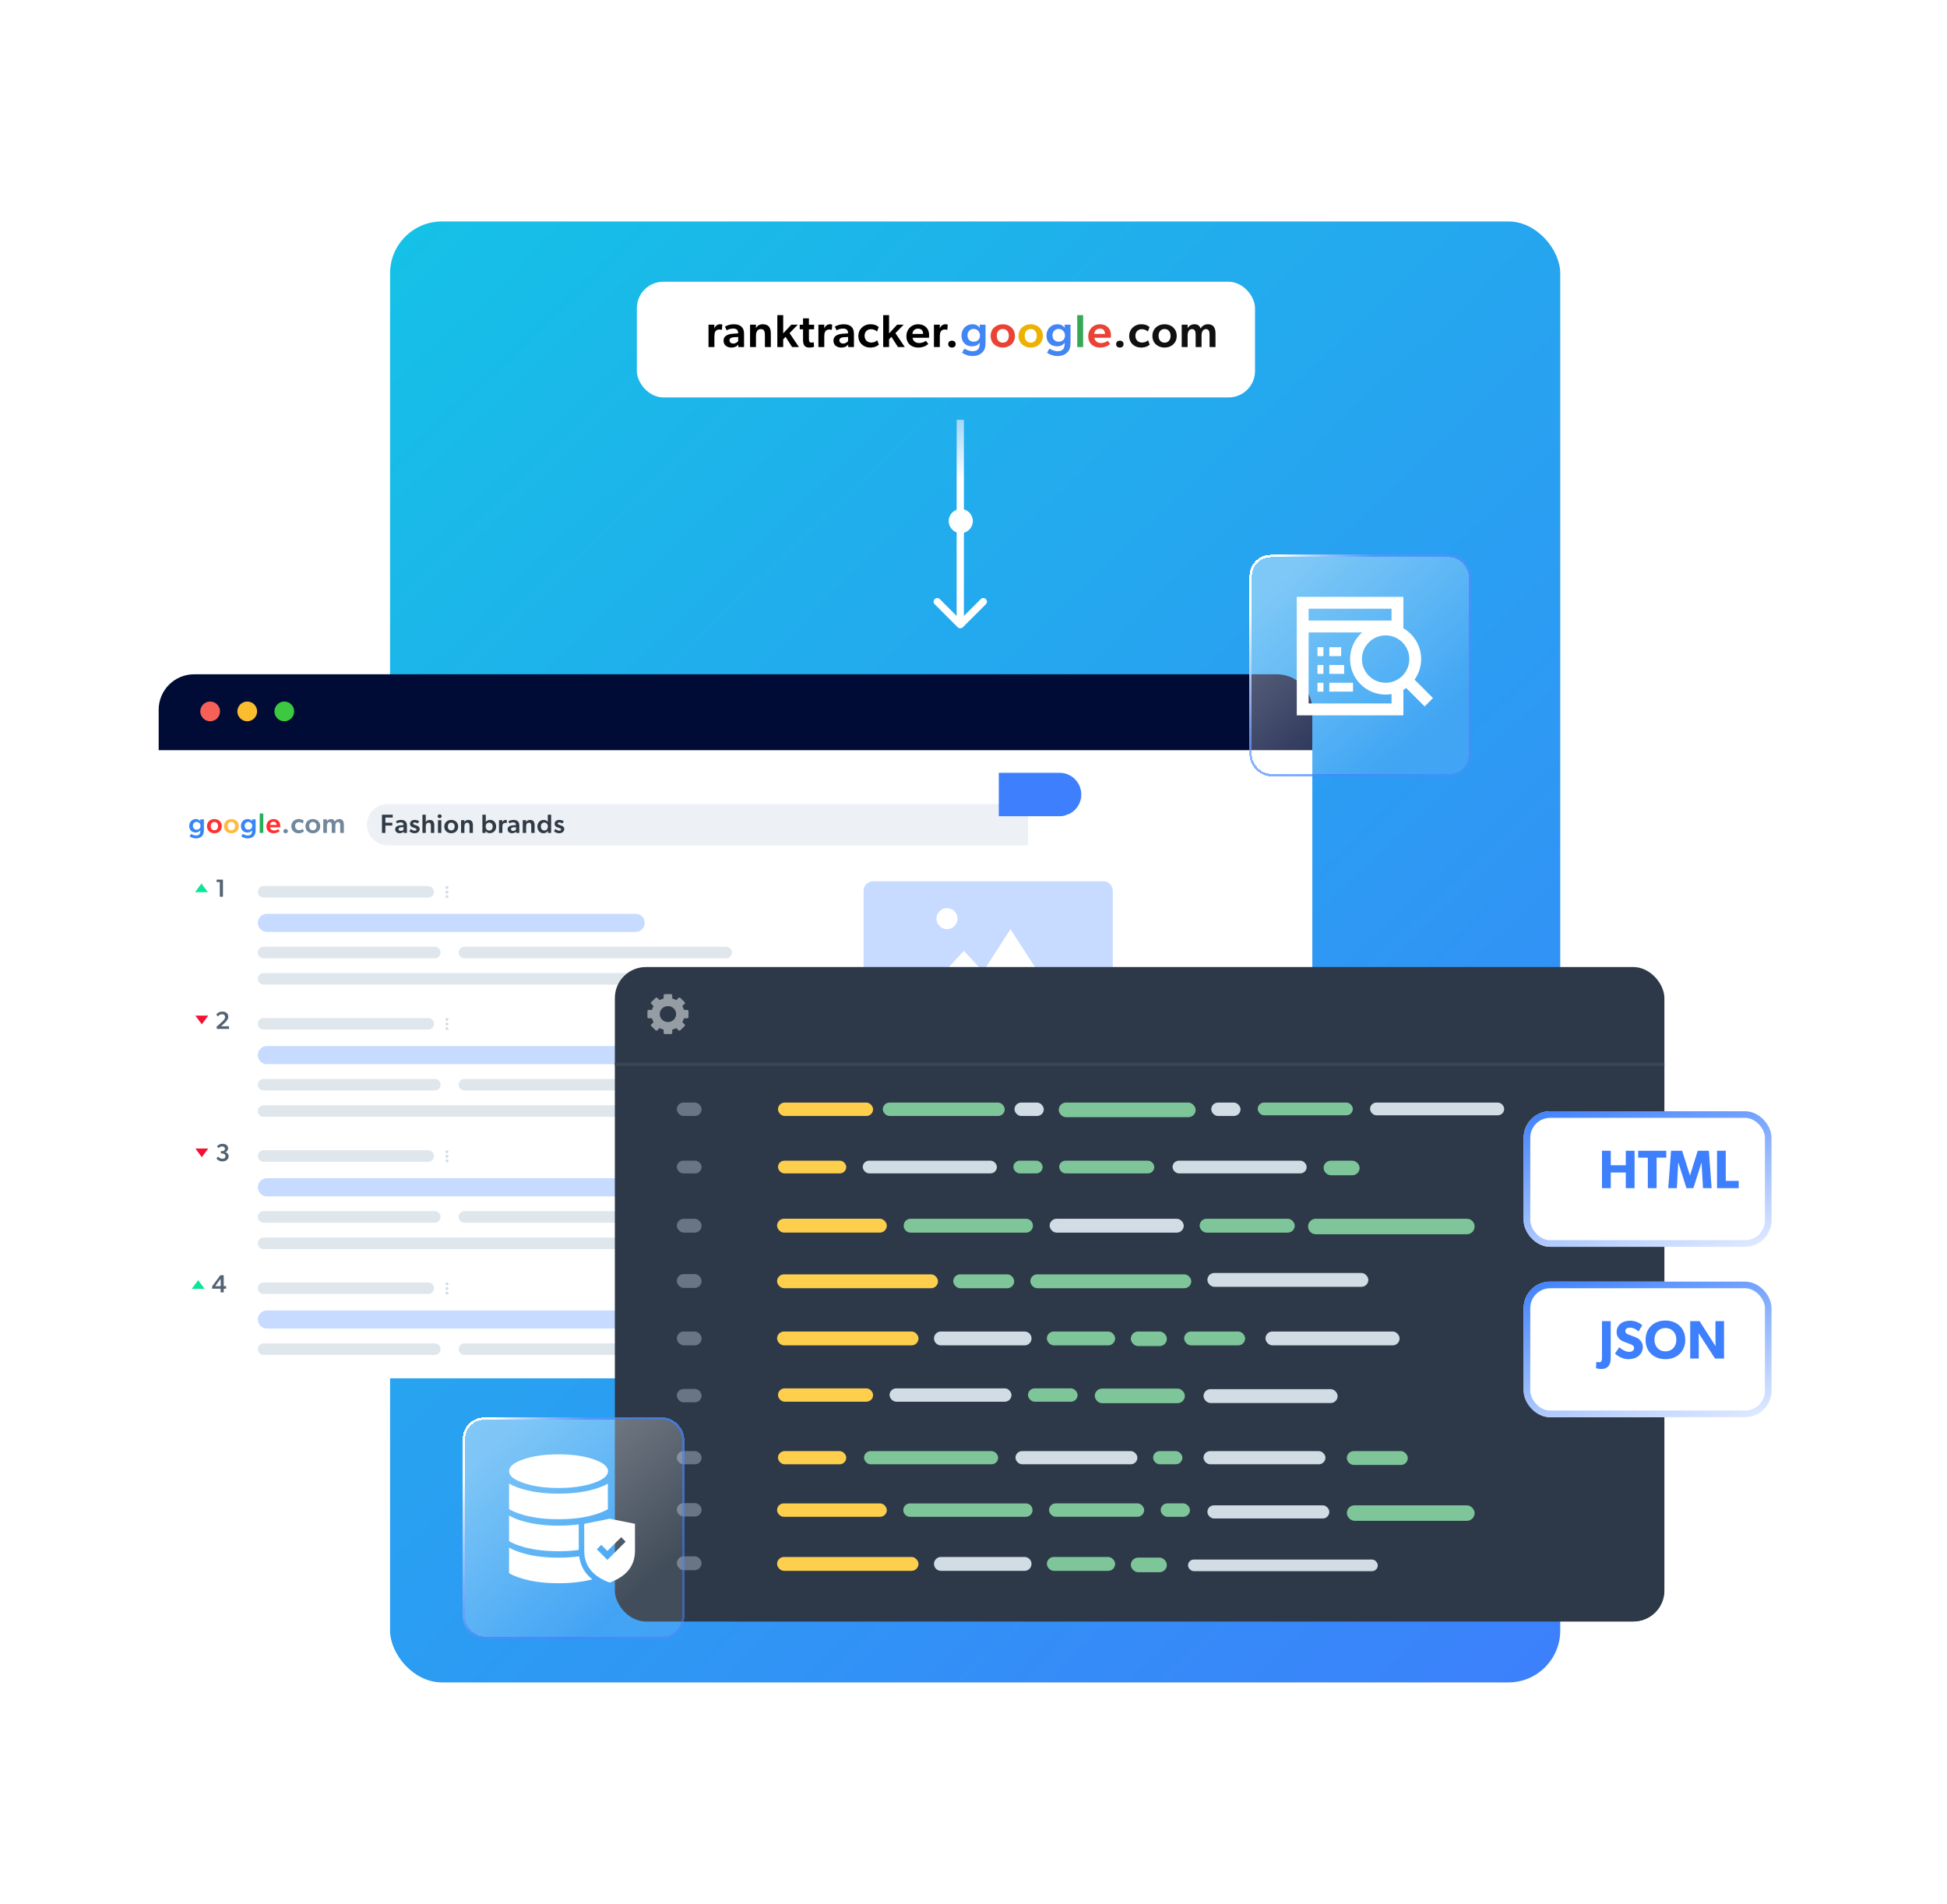 <svg width="589" height="576" viewBox="0 0 589 576" fill="none" xmlns="http://www.w3.org/2000/svg">
<rect x="118" y="67" width="354" height="442" rx="15.675" fill="url(#paint0_linear_13614_10510)"/>
<g filter="url(#filter0_d_13614_10510)">
<path d="M48 218H397V396.224C397 403.832 390.832 410 383.224 410H61.776C54.168 410 48 403.832 48 396.224V218Z" fill="white"/>
<path d="M261.25 262.517C261.25 260.915 262.548 259.617 264.15 259.617H333.738C335.339 259.617 336.637 260.915 336.637 262.517V299.63H261.25V262.517Z" fill="#C6DBFF"/>
<path fill-rule="evenodd" clip-rule="evenodd" d="M316.921 291.512L305.687 274.115L297.405 286.941L291.593 280.665L281.547 291.512H294.453H301.638H316.921Z" fill="white"/>
<path d="M289.668 270.926C289.668 272.687 288.24 274.115 286.479 274.115C284.717 274.115 283.289 272.687 283.289 270.926C283.289 269.164 284.717 267.736 286.479 267.736C288.24 267.736 289.668 269.164 289.668 270.926Z" fill="white"/>
<path d="M313.531 351.241C313.531 349.64 314.829 348.342 316.431 348.342H333.734C335.336 348.342 336.634 349.64 336.634 351.241V360.641C336.634 362.243 335.336 363.541 333.734 363.541H316.431C314.829 363.541 313.531 362.243 313.531 360.641V351.241Z" fill="#C6DBFF"/>
<path fill-rule="evenodd" clip-rule="evenodd" d="M331.774 360.502L327.526 353.814L324.394 358.745L322.197 356.332L318.398 360.502H323.278H325.995H331.774Z" fill="white"/>
<path d="M321.44 352.597C321.44 353.268 320.895 353.813 320.224 353.813C319.552 353.813 319.008 353.268 319.008 352.597C319.008 351.925 319.552 351.381 320.224 351.381C320.895 351.381 321.44 351.925 321.44 352.597Z" fill="white"/>
<path d="M287.391 351.241C287.391 349.64 288.689 348.342 290.29 348.342H307.594C309.195 348.342 310.493 349.64 310.493 351.241V360.641C310.493 362.243 309.195 363.541 307.594 363.541H290.29C288.689 363.541 287.391 362.243 287.391 360.641V351.241Z" fill="#C6DBFF"/>
<path fill-rule="evenodd" clip-rule="evenodd" d="M305.633 360.502L301.385 353.814L298.254 358.745L296.056 356.332L292.258 360.502H297.138H299.855H305.633Z" fill="white"/>
<path d="M295.299 352.597C295.299 353.268 294.755 353.813 294.083 353.813C293.412 353.813 292.867 353.268 292.867 352.597C292.867 351.925 293.412 351.381 294.083 351.381C294.755 351.381 295.299 351.925 295.299 352.597Z" fill="white"/>
<path d="M261.25 351.241C261.25 349.64 262.548 348.342 264.15 348.342H281.453C283.054 348.342 284.353 349.64 284.353 351.241V360.641C284.353 362.243 283.054 363.541 281.453 363.541H264.15C262.548 363.541 261.25 362.243 261.25 360.641V351.241Z" fill="#C6DBFF"/>
<path fill-rule="evenodd" clip-rule="evenodd" d="M279.492 360.502L275.245 353.814L272.113 358.745L269.916 356.332L266.117 360.502H270.997H273.714H279.492Z" fill="white"/>
<path d="M269.158 352.597C269.158 353.268 268.614 353.813 267.942 353.813C267.271 353.813 266.727 353.268 266.727 352.597C266.727 351.925 267.271 351.381 267.942 351.381C268.614 351.381 269.158 351.925 269.158 352.597Z" fill="white"/>
<path opacity="0.7" fill-rule="evenodd" clip-rule="evenodd" d="M261.25 314.999C261.25 314.198 261.899 313.549 262.7 313.549H297.494C298.295 313.549 298.944 314.198 298.944 314.999C298.944 315.799 298.295 316.448 297.494 316.448H262.7C261.899 316.448 261.25 315.799 261.25 314.999Z" fill="#D2DCE4"/>
<path opacity="0.7" fill-rule="evenodd" clip-rule="evenodd" d="M261.25 330.365C261.25 329.404 262.029 328.625 262.99 328.625H282.706C283.667 328.625 284.446 329.404 284.446 330.365C284.446 331.326 283.667 332.104 282.706 332.104H262.99C262.029 332.104 261.25 331.326 261.25 330.365Z" fill="#B8C4D0"/>
<path opacity="0.7" fill-rule="evenodd" clip-rule="evenodd" d="M304.164 314.999C304.164 314.198 304.813 313.549 305.614 313.549H335.189C335.989 313.549 336.639 314.198 336.639 314.999C336.639 315.799 335.989 316.448 335.189 316.448H305.614C304.813 316.448 304.164 315.799 304.164 314.999Z" fill="#B8C4D0"/>
<path opacity="0.7" fill-rule="evenodd" clip-rule="evenodd" d="M292.562 330.365C292.562 329.404 293.341 328.625 294.302 328.625H334.895C335.856 328.625 336.635 329.404 336.635 330.365C336.635 331.326 335.856 332.104 334.895 332.104H294.302C293.341 332.104 292.562 331.326 292.562 330.365Z" fill="#D2DCE4"/>
<path opacity="0.7" fill-rule="evenodd" clip-rule="evenodd" d="M261.25 322.826C261.25 321.865 262.029 321.086 262.99 321.086H334.897C335.858 321.086 336.637 321.865 336.637 322.826C336.637 323.786 335.858 324.565 334.897 324.565H262.99C262.029 324.565 261.25 323.786 261.25 322.826Z" fill="#D2DCE4"/>
<path opacity="0.7" fill-rule="evenodd" clip-rule="evenodd" d="M261.25 337.904C261.25 336.943 262.029 336.164 262.99 336.164H334.897C335.858 336.164 336.637 336.943 336.637 337.904C336.637 338.865 335.858 339.643 334.897 339.643H262.99C262.029 339.643 261.25 338.865 261.25 337.904Z" fill="#B8C4D0"/>
<path d="M135.217 261.959C135.129 261.959 135.043 261.933 134.97 261.884C134.897 261.835 134.84 261.766 134.807 261.684C134.773 261.603 134.765 261.514 134.782 261.428C134.8 261.341 134.842 261.262 134.905 261.201C134.967 261.139 135.047 261.097 135.133 261.08C135.22 261.064 135.309 261.073 135.39 261.107C135.471 261.141 135.54 261.199 135.588 261.272C135.637 261.346 135.662 261.432 135.661 261.52C135.66 261.637 135.613 261.748 135.53 261.831C135.447 261.913 135.334 261.959 135.217 261.959Z" fill="#D2DCE4"/>
<path d="M135.217 263.344C135.129 263.344 135.043 263.318 134.97 263.269C134.897 263.22 134.84 263.15 134.807 263.069C134.773 262.988 134.765 262.898 134.782 262.812C134.8 262.726 134.842 262.647 134.905 262.585C134.967 262.524 135.047 262.482 135.133 262.465C135.22 262.448 135.309 262.458 135.39 262.492C135.471 262.526 135.54 262.584 135.588 262.657C135.637 262.731 135.662 262.817 135.661 262.905C135.66 263.021 135.613 263.133 135.53 263.215C135.447 263.298 135.334 263.344 135.217 263.344Z" fill="#D2DCE4"/>
<path d="M135.217 264.728C135.13 264.728 135.044 264.702 134.971 264.654C134.898 264.605 134.841 264.536 134.807 264.455C134.774 264.374 134.765 264.285 134.782 264.199C134.799 264.113 134.841 264.034 134.903 263.972C134.966 263.91 135.045 263.867 135.131 263.85C135.217 263.833 135.306 263.842 135.387 263.876C135.468 263.909 135.538 263.966 135.586 264.039C135.635 264.112 135.661 264.197 135.661 264.285C135.661 264.403 135.614 264.515 135.531 264.599C135.448 264.682 135.335 264.728 135.217 264.728Z" fill="#D2DCE4"/>
<path opacity="0.7" fill-rule="evenodd" clip-rule="evenodd" d="M78 262.815C78 261.853 78.78 261.072 79.743 261.072H129.544C130.507 261.072 131.288 261.853 131.288 262.815C131.288 263.778 130.507 264.558 129.544 264.558H79.743C78.78 264.558 78 263.778 78 262.815Z" fill="#D2DCE4"/>
<path fill-rule="evenodd" clip-rule="evenodd" d="M78 272.204C78 270.691 79.226 269.465 80.739 269.465H192.294C193.807 269.465 195.033 270.691 195.033 272.204C195.033 273.717 193.807 274.943 192.294 274.943H80.739C79.226 274.943 78 273.717 78 272.204Z" fill="#C6DBFF"/>
<path opacity="0.7" fill-rule="evenodd" clip-rule="evenodd" d="M78 281.169C78 280.206 78.78 279.426 79.743 279.426H131.537C132.499 279.426 133.28 280.206 133.28 281.169C133.28 282.131 132.499 282.912 131.537 282.912H79.743C78.78 282.912 78 282.131 78 281.169Z" fill="#D2DCE4"/>
<path opacity="0.7" fill-rule="evenodd" clip-rule="evenodd" d="M138.758 281.169C138.758 280.206 139.538 279.426 140.501 279.426H219.685C220.648 279.426 221.428 280.206 221.428 281.169C221.428 282.131 220.648 282.912 219.685 282.912H140.501C139.538 282.912 138.758 282.131 138.758 281.169Z" fill="#D2DCE4"/>
<path opacity="0.7" fill-rule="evenodd" clip-rule="evenodd" d="M78 289.138C78 288.175 78.78 287.395 79.743 287.395H193.29C194.253 287.395 195.033 288.175 195.033 289.138C195.033 290.1 194.253 290.881 193.29 290.881H79.743C78.78 290.881 78 290.1 78 289.138Z" fill="#D2DCE4"/>
<path opacity="0.7" fill-rule="evenodd" clip-rule="evenodd" d="M199.516 289.138C199.516 288.175 200.296 287.395 201.259 287.395L231.638 287.395C232.6 287.395 233.381 288.175 233.381 289.138C233.381 290.1 232.6 290.881 231.638 290.881L201.259 290.881C200.296 290.881 199.516 290.1 199.516 289.138Z" fill="#D2DCE4"/>
<path d="M135.217 301.887C135.129 301.887 135.043 301.861 134.97 301.812C134.897 301.763 134.84 301.693 134.807 301.612C134.773 301.531 134.765 301.441 134.782 301.355C134.8 301.269 134.842 301.19 134.905 301.128C134.967 301.067 135.047 301.025 135.133 301.008C135.22 300.991 135.309 301.001 135.39 301.035C135.471 301.069 135.54 301.127 135.588 301.2C135.637 301.273 135.662 301.36 135.661 301.447C135.66 301.564 135.613 301.676 135.53 301.758C135.447 301.841 135.334 301.887 135.217 301.887Z" fill="#D2DCE4"/>
<path d="M135.217 303.271C135.129 303.271 135.043 303.245 134.97 303.196C134.897 303.148 134.84 303.078 134.807 302.997C134.773 302.916 134.765 302.826 134.782 302.74C134.8 302.654 134.842 302.575 134.905 302.513C134.967 302.451 135.047 302.409 135.133 302.393C135.22 302.376 135.309 302.386 135.39 302.42C135.471 302.454 135.54 302.511 135.588 302.585C135.637 302.658 135.662 302.744 135.661 302.832C135.66 302.949 135.613 303.061 135.53 303.143C135.447 303.225 135.334 303.271 135.217 303.271Z" fill="#D2DCE4"/>
<path d="M135.217 304.656C135.13 304.656 135.044 304.63 134.971 304.581C134.898 304.533 134.841 304.464 134.807 304.383C134.774 304.302 134.765 304.212 134.782 304.126C134.799 304.04 134.841 303.961 134.903 303.899C134.966 303.837 135.045 303.795 135.131 303.778C135.217 303.761 135.306 303.77 135.387 303.803C135.468 303.837 135.538 303.894 135.586 303.967C135.635 304.039 135.661 304.125 135.661 304.213C135.661 304.33 135.614 304.443 135.531 304.526C135.448 304.61 135.335 304.656 135.217 304.656Z" fill="#D2DCE4"/>
<path opacity="0.7" fill-rule="evenodd" clip-rule="evenodd" d="M78 302.743C78 301.78 78.78 301 79.743 301H129.544C130.507 301 131.288 301.78 131.288 302.743C131.288 303.706 130.507 304.486 129.544 304.486H79.743C78.78 304.486 78 303.706 78 302.743Z" fill="#D2DCE4"/>
<path fill-rule="evenodd" clip-rule="evenodd" d="M78 312.206C78 310.693 79.226 309.467 80.739 309.467H192.294C193.807 309.467 195.033 310.693 195.033 312.206C195.033 313.719 193.807 314.945 192.294 314.945H80.739C79.226 314.945 78 313.719 78 312.206Z" fill="#C6DBFF"/>
<path opacity="0.7" fill-rule="evenodd" clip-rule="evenodd" d="M78 321.171C78 320.208 78.78 319.428 79.743 319.428H131.537C132.499 319.428 133.28 320.208 133.28 321.171C133.28 322.133 132.499 322.914 131.537 322.914H79.743C78.78 322.914 78 322.133 78 321.171Z" fill="#D2DCE4"/>
<path opacity="0.7" fill-rule="evenodd" clip-rule="evenodd" d="M138.758 321.171C138.758 320.208 139.538 319.428 140.501 319.428H219.685C220.648 319.428 221.428 320.208 221.428 321.171C221.428 322.133 220.648 322.914 219.685 322.914H140.501C139.538 322.914 138.758 322.133 138.758 321.171Z" fill="#D2DCE4"/>
<path opacity="0.7" fill-rule="evenodd" clip-rule="evenodd" d="M78 329.14C78 328.177 78.78 327.396 79.743 327.396H193.29C194.253 327.396 195.033 328.177 195.033 329.14C195.033 330.102 194.253 330.883 193.29 330.883H79.743C78.78 330.883 78 330.102 78 329.14Z" fill="#D2DCE4"/>
<path opacity="0.7" fill-rule="evenodd" clip-rule="evenodd" d="M199.516 329.14C199.516 328.177 200.296 327.396 201.259 327.396L231.638 327.396C232.6 327.396 233.381 328.177 233.381 329.14C233.381 330.102 232.6 330.883 231.638 330.883L201.259 330.883C200.296 330.883 199.516 330.102 199.516 329.14Z" fill="#D2DCE4"/>
<path fill-rule="evenodd" clip-rule="evenodd" d="M261.25 306.589C261.25 305.629 262.029 304.85 262.99 304.85H311.701C312.662 304.85 313.441 305.629 313.441 306.589C313.441 307.55 312.662 308.329 311.701 308.329H262.99C262.029 308.329 261.25 307.55 261.25 306.589Z" fill="#C6DBFF"/>
<path opacity="0.7" fill-rule="evenodd" clip-rule="evenodd" d="M261.828 370.957C261.828 369.996 262.607 369.217 263.568 369.217H283.284C284.245 369.217 285.024 369.996 285.024 370.957C285.024 371.917 284.245 372.696 283.284 372.696H263.568C262.607 372.696 261.828 371.917 261.828 370.957Z" fill="#D2DCE4"/>
<path opacity="0.7" fill-rule="evenodd" clip-rule="evenodd" d="M289.078 370.957C289.078 369.996 289.857 369.217 290.818 369.217H299.516C300.477 369.217 301.256 369.996 301.256 370.957C301.256 371.917 300.477 372.696 299.516 372.696H290.818C289.857 372.696 289.078 371.917 289.078 370.957Z" fill="#B8C4D0"/>
<path opacity="0.7" fill-rule="evenodd" clip-rule="evenodd" d="M295.461 394.734C295.461 393.773 296.24 392.994 297.201 392.994H306.479C307.44 392.994 308.219 393.773 308.219 394.734C308.219 395.695 307.44 396.474 306.479 396.474H297.201C296.24 396.474 295.461 395.695 295.461 394.734Z" fill="#B8C4D0"/>
<path opacity="0.7" fill-rule="evenodd" clip-rule="evenodd" d="M323.297 386.615C323.297 385.654 324.076 384.875 325.037 384.875H334.895C335.856 384.875 336.635 385.654 336.635 386.615C336.635 387.576 335.856 388.354 334.895 388.354H325.037C324.076 388.354 323.297 387.576 323.297 386.615Z" fill="#B8C4D0"/>
<path opacity="0.7" fill-rule="evenodd" clip-rule="evenodd" d="M323.297 402.851C323.297 401.89 324.076 401.111 325.037 401.111H334.895C335.856 401.111 336.635 401.89 336.635 402.851C336.635 403.812 335.856 404.591 334.895 404.591H325.037C324.076 404.591 323.297 403.812 323.297 402.851Z" fill="#B8C4D0"/>
<path opacity="0.7" fill-rule="evenodd" clip-rule="evenodd" d="M305.32 370.957C305.32 369.996 306.099 369.217 307.06 369.217H334.895C335.856 369.217 336.635 369.996 336.635 370.957C336.635 371.917 335.856 372.696 334.895 372.696H307.06C306.099 372.696 305.32 371.917 305.32 370.957Z" fill="#D2DCE4"/>
<path opacity="0.7" fill-rule="evenodd" clip-rule="evenodd" d="M261.828 386.615C261.828 385.654 262.607 384.875 263.568 384.875H318.658C319.619 384.875 320.398 385.654 320.398 386.615C320.398 387.576 319.619 388.354 318.658 388.354H263.568C262.607 388.354 261.828 387.576 261.828 386.615Z" fill="#D2DCE4"/>
<path opacity="0.7" fill-rule="evenodd" clip-rule="evenodd" d="M261.828 402.851C261.828 401.89 262.607 401.111 263.568 401.111H318.658C319.619 401.111 320.398 401.89 320.398 402.851C320.398 403.812 319.619 404.591 318.658 404.591H263.568C262.607 404.591 261.828 403.812 261.828 402.851Z" fill="#D2DCE4"/>
<path opacity="0.7" fill-rule="evenodd" clip-rule="evenodd" d="M261.828 394.734C261.828 393.773 262.607 392.994 263.568 392.994H290.823C291.784 392.994 292.563 393.773 292.563 394.734C292.563 395.695 291.784 396.474 290.823 396.474H263.568C262.607 396.474 261.828 395.695 261.828 394.734Z" fill="#D2DCE4"/>
<path opacity="0.7" fill-rule="evenodd" clip-rule="evenodd" d="M261.828 378.786C261.828 377.985 262.477 377.336 263.278 377.336H291.113C291.914 377.336 292.563 377.985 292.563 378.786C292.563 379.586 291.914 380.235 291.113 380.235H263.278C262.477 380.235 261.828 379.586 261.828 378.786Z" fill="#D2DCE4"/>
<path opacity="0.7" fill-rule="evenodd" clip-rule="evenodd" d="M311.117 394.444C311.117 393.643 311.766 392.994 312.567 392.994H335.183C335.984 392.994 336.633 393.643 336.633 394.444C336.633 395.245 335.984 395.894 335.183 395.894H312.567C311.766 395.894 311.117 395.245 311.117 394.444Z" fill="#D2DCE4"/>
<path opacity="0.7" fill-rule="evenodd" clip-rule="evenodd" d="M297.781 378.786C297.781 377.985 298.43 377.336 299.231 377.336H335.185C335.986 377.336 336.635 377.985 336.635 378.786C336.635 379.586 335.986 380.235 335.185 380.235H299.231C298.43 380.235 297.781 379.586 297.781 378.786Z" fill="#B8C4D0"/>
<path d="M135.225 341.887C135.137 341.887 135.051 341.861 134.978 341.812C134.905 341.763 134.848 341.693 134.815 341.612C134.781 341.531 134.773 341.441 134.79 341.355C134.808 341.269 134.85 341.19 134.913 341.128C134.975 341.067 135.055 341.025 135.141 341.008C135.227 340.991 135.317 341.001 135.398 341.035C135.479 341.069 135.548 341.127 135.596 341.2C135.644 341.273 135.67 341.36 135.669 341.447C135.668 341.564 135.621 341.676 135.538 341.758C135.454 341.841 135.342 341.887 135.225 341.887Z" fill="#D2DCE4"/>
<path d="M135.225 343.271C135.137 343.271 135.051 343.245 134.978 343.196C134.905 343.148 134.848 343.078 134.815 342.997C134.781 342.916 134.773 342.826 134.79 342.74C134.808 342.654 134.85 342.575 134.913 342.513C134.975 342.451 135.055 342.409 135.141 342.393C135.227 342.376 135.317 342.386 135.398 342.42C135.479 342.454 135.548 342.511 135.596 342.585C135.644 342.658 135.67 342.744 135.669 342.832C135.668 342.949 135.621 343.061 135.538 343.143C135.454 343.225 135.342 343.271 135.225 343.271Z" fill="#D2DCE4"/>
<path d="M135.225 344.656C135.137 344.656 135.052 344.63 134.979 344.581C134.906 344.533 134.849 344.464 134.815 344.383C134.781 344.302 134.773 344.212 134.79 344.126C134.807 344.04 134.849 343.961 134.911 343.899C134.973 343.837 135.052 343.795 135.139 343.778C135.225 343.761 135.314 343.77 135.395 343.803C135.476 343.837 135.545 343.894 135.594 343.967C135.643 344.039 135.669 344.125 135.669 344.213C135.669 344.33 135.622 344.443 135.539 344.526C135.456 344.61 135.343 344.656 135.225 344.656Z" fill="#D2DCE4"/>
<path opacity="0.7" fill-rule="evenodd" clip-rule="evenodd" d="M78 342.743C78 341.78 78.78 341 79.743 341H129.544C130.507 341 131.288 341.78 131.288 342.743C131.288 343.706 130.507 344.486 129.544 344.486H79.743C78.78 344.486 78 343.706 78 342.743Z" fill="#D2DCE4"/>
<path fill-rule="evenodd" clip-rule="evenodd" d="M78 352.206C78 350.693 79.226 349.467 80.739 349.467H192.294C193.807 349.467 195.033 350.693 195.033 352.206C195.033 353.719 193.807 354.945 192.294 354.945H80.739C79.226 354.945 78 353.719 78 352.206Z" fill="#C6DBFF"/>
<path opacity="0.7" fill-rule="evenodd" clip-rule="evenodd" d="M78 361.171C78 360.208 78.78 359.428 79.743 359.428H131.537C132.499 359.428 133.28 360.208 133.28 361.171C133.28 362.133 132.499 362.914 131.537 362.914H79.743C78.78 362.914 78 362.133 78 361.171Z" fill="#D2DCE4"/>
<path opacity="0.7" fill-rule="evenodd" clip-rule="evenodd" d="M138.758 361.171C138.758 360.208 139.538 359.428 140.501 359.428H219.685C220.648 359.428 221.428 360.208 221.428 361.171C221.428 362.133 220.648 362.914 219.685 362.914H140.501C139.538 362.914 138.758 362.133 138.758 361.171Z" fill="#D2DCE4"/>
<path opacity="0.7" fill-rule="evenodd" clip-rule="evenodd" d="M78 369.14C78 368.177 78.78 367.396 79.743 367.396H193.29C194.253 367.396 195.033 368.177 195.033 369.14C195.033 370.102 194.253 370.883 193.29 370.883H79.743C78.78 370.883 78 370.102 78 369.14Z" fill="#D2DCE4"/>
<path opacity="0.7" fill-rule="evenodd" clip-rule="evenodd" d="M199.516 369.14C199.516 368.177 200.296 367.396 201.259 367.396L231.638 367.396C232.6 367.396 233.381 368.177 233.381 369.14C233.381 370.102 232.6 370.883 231.638 370.883L201.259 370.883C200.296 370.883 199.516 370.102 199.516 369.14Z" fill="#D2DCE4"/>
<path d="M135.225 381.887C135.137 381.887 135.051 381.861 134.978 381.812C134.905 381.763 134.848 381.693 134.815 381.612C134.781 381.531 134.773 381.441 134.79 381.355C134.808 381.269 134.85 381.19 134.913 381.128C134.975 381.067 135.055 381.025 135.141 381.008C135.227 380.991 135.317 381.001 135.398 381.035C135.479 381.069 135.548 381.127 135.596 381.2C135.644 381.273 135.67 381.36 135.669 381.447C135.668 381.564 135.621 381.676 135.538 381.758C135.454 381.841 135.342 381.887 135.225 381.887Z" fill="#D2DCE4"/>
<path d="M135.225 383.271C135.137 383.271 135.051 383.245 134.978 383.196C134.905 383.148 134.848 383.078 134.815 382.997C134.781 382.916 134.773 382.826 134.79 382.74C134.808 382.654 134.85 382.575 134.913 382.513C134.975 382.451 135.055 382.409 135.141 382.393C135.227 382.376 135.317 382.386 135.398 382.42C135.479 382.454 135.548 382.511 135.596 382.585C135.644 382.658 135.67 382.744 135.669 382.832C135.668 382.949 135.621 383.061 135.538 383.143C135.454 383.225 135.342 383.271 135.225 383.271Z" fill="#D2DCE4"/>
<path d="M135.225 384.656C135.137 384.656 135.052 384.63 134.979 384.581C134.906 384.533 134.849 384.464 134.815 384.383C134.781 384.302 134.773 384.212 134.79 384.126C134.807 384.04 134.849 383.961 134.911 383.899C134.973 383.837 135.052 383.795 135.139 383.778C135.225 383.761 135.314 383.77 135.395 383.803C135.476 383.837 135.545 383.894 135.594 383.967C135.643 384.039 135.669 384.125 135.669 384.213C135.669 384.33 135.622 384.443 135.539 384.526C135.456 384.61 135.343 384.656 135.225 384.656Z" fill="#D2DCE4"/>
<path opacity="0.7" fill-rule="evenodd" clip-rule="evenodd" d="M78 382.743C78 381.78 78.78 381 79.743 381H129.544C130.507 381 131.288 381.78 131.288 382.743C131.288 383.706 130.507 384.486 129.544 384.486H79.743C78.78 384.486 78 383.706 78 382.743Z" fill="#D2DCE4"/>
<path fill-rule="evenodd" clip-rule="evenodd" d="M78 392.206C78 390.693 79.226 389.467 80.739 389.467H192.294C193.807 389.467 195.033 390.693 195.033 392.206C195.033 393.719 193.807 394.945 192.294 394.945H80.739C79.226 394.945 78 393.719 78 392.206Z" fill="#C6DBFF"/>
<path opacity="0.7" fill-rule="evenodd" clip-rule="evenodd" d="M78 401.171C78 400.208 78.78 399.428 79.743 399.428H131.537C132.499 399.428 133.28 400.208 133.28 401.171C133.28 402.133 132.499 402.914 131.537 402.914H79.743C78.78 402.914 78 402.133 78 401.171Z" fill="#D2DCE4"/>
<path opacity="0.7" fill-rule="evenodd" clip-rule="evenodd" d="M138.758 401.171C138.758 400.208 139.538 399.428 140.501 399.428H219.685C220.648 399.428 221.428 400.208 221.428 401.171C221.428 402.133 220.648 402.914 219.685 402.914H140.501C139.538 402.914 138.758 402.133 138.758 401.171Z" fill="#D2DCE4"/>
<path d="M60.579 244.216C60.298 244.642 59.804 244.864 59.173 244.864C58.133 244.864 57.247 244.199 57.247 242.887C57.247 241.745 58.048 240.799 59.275 240.799C59.829 240.799 60.298 241.003 60.587 241.447H60.605L60.596 240.876H61.678V244.148C61.678 245.051 61.491 245.562 61.141 245.929C60.783 246.304 60.255 246.653 59.267 246.653C58.287 246.653 57.554 246.184 57.349 246.04L57.801 245.281C58.065 245.469 58.738 245.767 59.267 245.767C59.855 245.767 60.161 245.579 60.315 245.401C60.468 245.222 60.596 244.881 60.596 244.421V244.216H60.579ZM60.656 242.861C60.656 242.265 60.213 241.66 59.497 241.66C58.781 241.66 58.355 242.188 58.355 242.861C58.355 243.492 58.764 244.012 59.48 244.012C60.264 244.012 60.656 243.492 60.656 242.861ZM76.228 244.216C75.946 244.642 75.452 244.864 74.822 244.864C73.782 244.864 72.896 244.199 72.896 242.887C72.896 241.745 73.697 240.799 74.924 240.799C75.478 240.799 75.946 241.003 76.236 241.447H76.253L76.245 240.876H77.327V244.148C77.327 245.051 77.139 245.562 76.79 245.929C76.432 246.304 75.904 246.653 74.915 246.653C73.935 246.653 73.202 246.184 72.998 246.04L73.45 245.281C73.714 245.469 74.387 245.767 74.915 245.767C75.503 245.767 75.81 245.579 75.963 245.401C76.117 245.222 76.245 244.881 76.245 244.421V244.216H76.228ZM76.304 242.861C76.304 242.265 75.861 241.66 75.145 241.66C74.43 241.66 74.004 242.188 74.004 242.861C74.004 243.492 74.412 244.012 75.128 244.012C75.912 244.012 76.304 243.492 76.304 242.861Z" fill="#3686F7"/>
<path d="M64.86 245.094C63.59 245.094 62.619 244.259 62.619 242.955C62.619 241.651 63.59 240.799 64.86 240.799C66.121 240.799 67.092 241.651 67.092 242.955C67.092 244.259 66.121 245.094 64.86 245.094ZM65.968 242.929C65.968 242.222 65.558 241.677 64.86 241.677C64.144 241.677 63.752 242.222 63.752 242.929C63.752 243.637 64.144 244.19 64.86 244.19C65.558 244.19 65.968 243.637 65.968 242.929ZM81.717 243.287C81.82 243.943 82.322 244.259 82.945 244.259C83.498 244.259 83.993 244.012 84.189 243.841L84.615 244.429C84.385 244.668 83.763 245.094 82.757 245.094C81.513 245.094 80.593 244.335 80.593 243.006C80.593 241.685 81.555 240.799 82.731 240.799C84.001 240.799 84.768 241.634 84.768 242.733C84.768 242.946 84.751 243.287 84.751 243.287H81.717ZM82.723 241.608C82.075 241.608 81.734 242.06 81.7 242.58H83.677C83.66 242.128 83.49 241.608 82.723 241.608Z" fill="#FF302F"/>
<path d="M69.998 245.094C68.729 245.094 67.757 244.259 67.757 242.955C67.757 241.651 68.729 240.799 69.998 240.799C71.26 240.799 72.231 241.651 72.231 242.955C72.231 244.259 71.26 245.094 69.998 245.094ZM71.106 242.929C71.106 242.222 70.697 241.677 69.998 241.677C69.282 241.677 68.891 242.222 68.891 242.929C68.891 243.637 69.282 244.19 69.998 244.19C70.697 244.19 71.106 243.637 71.106 242.929Z" fill="#FFBA40"/>
<path d="M78.565 239.12H79.648V245H78.565V239.12Z" fill="#20B15A"/>
<path d="M86.414 245.094C86.005 245.094 85.724 244.855 85.724 244.463C85.724 244.063 86.005 243.824 86.414 243.824C86.806 243.824 87.096 244.063 87.096 244.463C87.096 244.855 86.806 245.094 86.414 245.094ZM91.6 243.739L91.906 244.54C91.821 244.617 91.395 245.094 90.296 245.094C89.171 245.094 88.131 244.318 88.131 242.972C88.131 241.617 89.205 240.799 90.313 240.799C91.352 240.799 91.761 241.216 91.872 241.327L91.574 242.145C91.446 242.026 91.08 241.711 90.441 241.711C89.793 241.711 89.273 242.162 89.273 242.921C89.273 243.679 89.793 244.173 90.5 244.173C91.208 244.173 91.6 243.739 91.6 243.739ZM94.646 245.094C93.377 245.094 92.405 244.259 92.405 242.955C92.405 241.651 93.377 240.799 94.646 240.799C95.907 240.799 96.879 241.651 96.879 242.955C96.879 244.259 95.907 245.094 94.646 245.094ZM95.754 242.929C95.754 242.222 95.345 241.677 94.646 241.677C93.93 241.677 93.538 242.222 93.538 242.929C93.538 243.637 93.93 244.19 94.646 244.19C95.345 244.19 95.754 243.637 95.754 242.929ZM102.929 242.691C102.929 242.188 102.818 241.694 102.282 241.694C101.736 241.694 101.455 242.162 101.455 242.87V245H100.364V242.682C100.364 242.12 100.219 241.694 99.7 241.694C99.137 241.694 98.89 242.222 98.89 242.87V245H97.799V240.876H98.89L98.882 241.498H98.907C99.095 241.114 99.597 240.799 100.134 240.799C100.731 240.799 101.089 241.038 101.285 241.583C101.574 241.08 102.043 240.799 102.64 240.799C103.722 240.799 104.02 241.566 104.02 242.512V245H102.929V242.691Z" fill="#70879C"/>
<path d="M48 207.73C48 201.804 52.804 197 58.73 197H386.261C392.187 197 396.991 201.804 396.991 207.73V219.96H48V207.73Z" fill="#000C36"/>
<path d="M66.561 208.23C66.561 209.868 65.211 211.219 63.574 211.219C61.937 211.219 60.586 209.868 60.586 208.23C60.586 206.593 61.937 205.242 63.574 205.242C65.211 205.242 66.561 206.593 66.561 208.23Z" fill="#F66058"/>
<path d="M77.78 208.23C77.78 209.868 76.429 211.219 74.792 211.219C73.155 211.219 71.805 209.868 71.805 208.23C71.805 206.593 73.155 205.242 74.792 205.242C76.47 205.242 77.78 206.593 77.78 208.23Z" fill="#F9BD2E"/>
<path d="M88.999 208.23C88.999 209.868 87.648 211.219 86.011 211.219C84.374 211.219 83.023 209.868 83.023 208.23C83.023 206.593 84.374 205.242 86.011 205.242C87.648 205.242 88.999 206.593 88.999 208.23Z" fill="#3CC840"/>
<path d="M111 242.5C111 239.048 113.798 236.25 117.25 236.25H311V248.75H117.25C113.798 248.75 111 245.952 111 242.5Z" fill="#EDF1F6"/>
<path d="M115.552 239.48H118.808V240.352H116.592V241.904H118.68V242.76H116.592V245H115.552V239.48ZM122.099 244.552C121.939 244.832 121.491 245.088 120.915 245.088C120.163 245.088 119.555 244.68 119.555 243.872C119.555 243.064 120.347 242.752 121.147 242.696L122.075 242.632V242.528C122.075 242.032 121.747 241.8 121.211 241.8C120.699 241.8 120.275 241.992 120.107 242.12L119.795 241.464C120.091 241.288 120.635 241.056 121.307 241.056C121.995 241.056 122.387 241.232 122.675 241.504C122.955 241.776 123.099 242.128 123.099 242.784V245H122.115L122.099 244.552ZM121.387 243.296C120.843 243.328 120.579 243.512 120.579 243.84C120.579 244.168 120.827 244.392 121.251 244.392C121.651 244.392 121.947 244.16 122.083 243.968V243.256L121.387 243.296ZM126.368 242.152C126.144 241.984 125.816 241.824 125.464 241.824C125.128 241.824 124.96 241.952 124.96 242.136C124.96 242.304 125.088 242.44 125.52 242.576L125.792 242.664C126.648 242.944 126.952 243.248 126.952 243.808C126.952 244.544 126.368 245.088 125.416 245.088C124.824 245.088 124.16 244.848 123.848 244.488L124.264 243.792C124.72 244.144 125.112 244.32 125.44 244.32C125.824 244.32 126 244.176 126 243.952C126 243.752 125.848 243.64 125.352 243.472L124.904 243.32C124.328 243.128 124.032 242.784 124.032 242.216C124.032 241.512 124.672 241.056 125.416 241.056C126.104 241.056 126.488 241.24 126.808 241.472L126.368 242.152ZM129.981 241.056C131.093 241.056 131.373 241.776 131.373 242.704V245H130.349V242.928C130.349 242.352 130.245 241.896 129.653 241.896C129.021 241.896 128.805 242.424 128.805 243.072V245H127.789V239.48H128.805V241.712H128.821C129.029 241.304 129.421 241.056 129.981 241.056ZM133 240.512C132.64 240.512 132.384 240.28 132.384 239.944C132.384 239.616 132.64 239.376 133 239.376C133.36 239.376 133.616 239.616 133.616 239.944C133.616 240.28 133.36 240.512 133 240.512ZM132.488 241.128H133.512V245H132.488V241.128ZM136.511 245.088C135.319 245.088 134.407 244.304 134.407 243.08C134.407 241.856 135.319 241.056 136.511 241.056C137.695 241.056 138.607 241.856 138.607 243.08C138.607 244.304 137.695 245.088 136.511 245.088ZM137.551 243.056C137.551 242.392 137.167 241.88 136.511 241.88C135.839 241.88 135.471 242.392 135.471 243.056C135.471 243.72 135.839 244.24 136.511 244.24C137.167 244.24 137.551 243.72 137.551 243.056ZM142.039 242.928C142.039 242.352 141.935 241.896 141.343 241.896C140.711 241.896 140.495 242.424 140.495 243.072V245H139.471V241.128H140.495L140.487 241.712H140.511C140.719 241.304 141.111 241.056 141.671 241.056C142.783 241.056 143.063 241.776 143.063 242.704V245H142.039V242.928ZM145.933 239.48H146.957V241.208C146.957 241.496 146.941 241.664 146.941 241.664H146.965C147.301 241.224 147.741 241.04 148.261 241.04C149.389 241.04 150.093 241.928 150.093 243.064C150.093 244.168 149.365 245.072 148.189 245.072C147.645 245.072 147.221 244.88 146.917 244.44H146.901L146.877 245H145.933V239.48ZM147.973 241.872C147.357 241.872 146.925 242.344 146.925 243.072C146.925 243.72 147.349 244.288 148.005 244.288C148.669 244.288 149.053 243.72 149.053 243.072C149.053 242.4 148.637 241.872 147.973 241.872ZM150.959 241.128H151.975L151.959 241.752H151.983C152.135 241.336 152.519 241.056 152.935 241.056C153.199 241.056 153.343 241.128 153.343 241.128L153.271 242.016H153.223C153.111 241.984 152.935 241.968 152.799 241.968C152.495 241.968 152.263 242.096 152.119 242.344C152.023 242.536 151.975 242.8 151.975 243.096V245H150.959V241.128ZM156.101 244.552C155.941 244.832 155.493 245.088 154.917 245.088C154.165 245.088 153.557 244.68 153.557 243.872C153.557 243.064 154.349 242.752 155.149 242.696L156.077 242.632V242.528C156.077 242.032 155.749 241.8 155.213 241.8C154.701 241.8 154.277 241.992 154.109 242.12L153.797 241.464C154.093 241.288 154.637 241.056 155.309 241.056C155.997 241.056 156.389 241.232 156.677 241.504C156.957 241.776 157.101 242.128 157.101 242.784V245H156.117L156.101 244.552ZM155.389 243.296C154.845 243.328 154.581 243.512 154.581 243.84C154.581 244.168 154.829 244.392 155.253 244.392C155.653 244.392 155.949 244.16 156.085 243.968V243.256L155.389 243.296ZM160.706 242.928C160.706 242.352 160.602 241.896 160.01 241.896C159.378 241.896 159.162 242.424 159.162 243.072V245H158.138V241.128H159.162L159.154 241.712H159.178C159.386 241.304 159.778 241.056 160.338 241.056C161.45 241.056 161.73 241.776 161.73 242.704V245H160.706V242.928ZM165.758 244.392H165.734C165.422 244.888 164.942 245.088 164.406 245.088C163.27 245.088 162.574 244.208 162.574 243.056C162.574 241.96 163.302 241.056 164.478 241.056C164.998 241.056 165.438 241.248 165.71 241.664H165.726C165.718 241.488 165.718 241.28 165.718 241.008V239.48H166.734V245H165.766L165.758 244.392ZM164.694 244.256C165.31 244.256 165.742 243.784 165.742 243.056C165.742 242.408 165.318 241.84 164.662 241.84C163.998 241.84 163.614 242.408 163.614 243.056C163.614 243.728 164.03 244.256 164.694 244.256ZM170.112 242.152C169.888 241.984 169.56 241.824 169.208 241.824C168.872 241.824 168.704 241.952 168.704 242.136C168.704 242.304 168.832 242.44 169.264 242.576L169.536 242.664C170.392 242.944 170.696 243.248 170.696 243.808C170.696 244.544 170.112 245.088 169.16 245.088C168.568 245.088 167.904 244.848 167.592 244.488L168.008 243.792C168.464 244.144 168.856 244.32 169.184 244.32C169.568 244.32 169.744 244.176 169.744 243.952C169.744 243.752 169.592 243.64 169.096 243.472L168.648 243.32C168.072 243.128 167.776 242.784 167.776 242.216C167.776 241.512 168.416 241.056 169.16 241.056C169.848 241.056 170.232 241.24 170.552 241.472L170.112 242.152Z" fill="#303B45"/>
<g filter="url(#filter1_dd_13614_10510)">
<path d="M336.961 242.568C336.961 246.196 334.02 249.137 330.392 249.137L312 249.137L312 235.999L330.392 235.999C334.02 235.999 336.961 238.94 336.961 242.568Z" fill="#3D7FFC"/>
</g>
<path d="M325.972 243.615L328.186 245.839L327.518 246.511L325.304 244.286L325.721 244.066L325.746 244.406C325.224 244.86 324.556 245.106 323.866 245.098C323.483 245.106 323.103 245.034 322.748 244.888C322.394 244.742 322.073 244.524 321.806 244.249C321.533 243.982 321.317 243.662 321.172 243.308C321.026 242.954 320.955 242.574 320.961 242.192C320.955 241.809 321.027 241.429 321.172 241.076C321.318 240.722 321.534 240.402 321.807 240.135C322.073 239.861 322.391 239.644 322.744 239.497C323.096 239.351 323.474 239.279 323.855 239.286C324.236 239.279 324.614 239.351 324.966 239.497C325.319 239.644 325.637 239.861 325.903 240.135C326.177 240.404 326.394 240.726 326.539 241.082C326.685 241.437 326.756 241.819 326.749 242.204C326.756 242.897 326.511 243.568 326.06 244.092L325.872 243.851L325.972 243.615ZM322.445 243.63C322.629 243.82 322.85 243.97 323.095 244.071C323.339 244.172 323.601 244.222 323.866 244.217C324.129 244.218 324.391 244.167 324.634 244.066C324.878 243.965 325.1 243.817 325.286 243.63C325.473 243.442 325.621 243.22 325.721 242.975C325.821 242.73 325.873 242.468 325.872 242.203C325.873 241.938 325.822 241.675 325.721 241.43C325.621 241.185 325.473 240.963 325.287 240.776C325.1 240.588 324.879 240.44 324.635 240.339C324.391 240.238 324.129 240.187 323.866 240.188C323.602 240.187 323.34 240.238 323.097 240.339C322.853 240.44 322.631 240.588 322.444 240.775C322.258 240.963 322.11 241.185 322.01 241.43C321.909 241.675 321.858 241.938 321.86 242.203C321.855 242.468 321.904 242.732 322.005 242.977C322.106 243.222 322.255 243.445 322.445 243.63Z" fill="white"/>
</g>
<g filter="url(#filter2_d_13614_10510)">
<g clip-path="url(#clip0_13614_10510)">
<g filter="url(#filter3_d_13614_10510)">
<rect x="220.32" y="290.17" width="381.266" height="182.914" rx="11.42" fill="#2D3948"/>
</g>
<rect x="186.008" y="275" width="449.893" height="198.083" rx="9.373" fill="#2D3948"/>
<line x1="186.008" y1="304.416" x2="634.705" y2="304.416" stroke="#3A4655" stroke-width="0.933"/>
<path fill-rule="evenodd" clip-rule="evenodd" d="M206.909 287.97H207.897C208.102 287.97 208.268 288.131 208.268 288.331V290.137C208.268 290.337 208.102 290.498 207.897 290.498H206.909C206.794 290.914 206.625 291.307 206.409 291.671L207.108 292.35C207.253 292.492 207.253 292.72 207.108 292.861L205.794 294.139C205.649 294.28 205.414 294.28 205.269 294.139L204.57 293.459C204.196 293.669 203.791 293.834 203.364 293.945V294.906C203.364 295.105 203.198 295.267 202.993 295.267H201.135C200.93 295.267 200.763 295.105 200.763 294.906V293.945C200.336 293.834 199.932 293.669 199.557 293.459L198.859 294.139C198.714 294.28 198.478 294.28 198.333 294.139L197.02 292.861C196.875 292.72 196.875 292.492 197.02 292.351L197.719 291.671C197.502 291.307 197.333 290.914 197.219 290.498H196.231C196.026 290.498 195.859 290.337 195.859 290.137V288.331C195.859 288.131 196.026 287.97 196.231 287.97H197.219C197.333 287.554 197.502 287.161 197.719 286.797L197.02 286.118C196.875 285.977 196.875 285.748 197.02 285.607L198.333 284.33C198.478 284.188 198.714 284.188 198.859 284.33L199.557 285.009C199.932 284.799 200.336 284.634 200.763 284.523V283.562C200.763 283.363 200.93 283.201 201.135 283.201H202.993C203.198 283.201 203.364 283.363 203.364 283.562V284.523C203.791 284.634 204.196 284.799 204.57 285.009L205.269 284.33C205.414 284.188 205.649 284.188 205.794 284.33L207.108 285.607C207.253 285.748 207.253 285.977 207.108 286.118L206.409 286.797C206.625 287.161 206.794 287.554 206.909 287.97ZM202.062 291.644C203.432 291.644 204.543 290.564 204.543 289.231C204.543 287.899 203.432 286.818 202.062 286.818C200.691 286.818 199.58 287.899 199.58 289.231C199.58 290.564 200.691 291.644 202.062 291.644Z" fill="white" fill-opacity="0.5"/>
<rect x="204.75" y="316.006" width="7.496" height="4.053" rx="2.027" fill="#697583"/>
<rect x="235.352" y="316.006" width="28.769" height="4.053" rx="2.027" fill="#FECE4D"/>
<rect x="267.07" y="316.006" width="36.883" height="4.053" rx="2.027" fill="#7EC699"/>
<rect x="306.906" y="316.006" width="8.852" height="4.053" rx="2.027" fill="#D2DCE4"/>
<rect x="366.43" y="316.006" width="8.852" height="4.053" rx="2.027" fill="#D2DCE4"/>
<rect x="320.289" y="316.006" width="41.42" height="4.412" rx="2.206" fill="#7EC699"/>
<rect x="204.75" y="402.648" width="7.496" height="4.033" rx="2.017" fill="#697583"/>
<rect x="235.352" y="402.467" width="28.769" height="4.033" rx="2.017" fill="#FECE4D"/>
<rect x="269.109" y="402.467" width="36.883" height="4.033" rx="2.017" fill="#D2DCE4"/>
<rect x="310.992" y="402.467" width="14.992" height="4.033" rx="2.017" fill="#7EC699"/>
<rect x="331.188" y="402.533" width="27.25" height="4.412" rx="2.206" fill="#7EC699"/>
<rect x="306.57" y="333.58" width="8.852" height="3.841" rx="1.92" fill="#7EC699"/>
<rect x="320.422" y="333.58" width="28.769" height="3.841" rx="1.92" fill="#7EC699"/>
<rect x="380.484" y="316.006" width="28.769" height="3.841" rx="1.92" fill="#7EC699"/>
<rect x="204.75" y="333.58" width="7.496" height="3.841" rx="1.92" fill="#697583"/>
<rect x="235.352" y="333.58" width="20.654" height="3.841" rx="1.92" fill="#FECE4D"/>
<rect x="261" y="333.58" width="40.571" height="3.841" rx="1.92" fill="#D2DCE4"/>
<rect x="354.719" y="333.58" width="40.571" height="3.841" rx="1.92" fill="#D2DCE4"/>
<rect x="414.469" y="316.006" width="40.571" height="3.841" rx="1.92" fill="#D2DCE4"/>
<rect x="307.195" y="421.449" width="36.883" height="3.984" rx="1.992" fill="#D2DCE4"/>
<rect x="364.086" y="421.449" width="36.883" height="3.984" rx="1.992" fill="#D2DCE4"/>
<rect x="365.258" y="437.852" width="36.883" height="3.984" rx="1.992" fill="#D2DCE4"/>
<rect x="359.398" y="454.254" width="57.408" height="3.515" rx="1.757" fill="#D2DCE4"/>
<rect x="348.836" y="421.449" width="8.852" height="3.984" rx="1.992" fill="#7EC699"/>
<rect x="204.75" y="421.449" width="7.496" height="3.984" rx="1.992" fill="#697583"/>
<rect x="235.352" y="421.449" width="20.654" height="3.984" rx="1.992" fill="#FECE4D"/>
<rect x="261.383" y="421.449" width="40.571" height="3.984" rx="1.992" fill="#7EC699"/>
<rect x="362.914" y="351.152" width="28.769" height="4.191" rx="2.096" fill="#7EC699"/>
<rect x="317.531" y="351.154" width="40.571" height="4.191" rx="2.096" fill="#D2DCE4"/>
<rect x="382.828" y="385.264" width="40.571" height="4.191" rx="2.096" fill="#D2DCE4"/>
<rect x="204.75" y="351.152" width="7.496" height="4.191" rx="2.096" fill="#697583"/>
<rect x="235.078" y="351.145" width="33.195" height="4.191" rx="2.096" fill="#FECE4D"/>
<path d="M273.383 353.248C273.383 352.091 274.321 351.152 275.478 351.152H310.383C311.54 351.152 312.479 352.091 312.479 353.248C312.479 354.405 311.54 355.343 310.383 355.343H275.478C274.321 355.343 273.383 354.405 273.383 353.248Z" fill="#7EC699"/>
<path d="M395.719 353.496C395.719 352.201 396.768 351.152 398.062 351.152H443.754C445.048 351.152 446.097 352.201 446.097 353.496C446.097 354.79 445.048 355.839 443.754 355.839H398.062C396.768 355.839 395.719 354.79 395.719 353.496Z" fill="#7EC699"/>
<rect x="359.977" y="441.322" width="8.852" height="4.054" rx="2.027" transform="rotate(-180 359.977 441.322)" fill="#7EC699"/>
<rect x="346.125" y="441.32" width="28.769" height="4.054" rx="2.027" transform="rotate(-180 346.125 441.32)" fill="#7EC699"/>
<rect x="204.75" y="437.184" width="7.496" height="4.054" rx="2.027" fill="#697583"/>
<rect x="235.078" y="437.27" width="33.195" height="4.054" rx="2.027" fill="#FECE4D"/>
<path d="M273.266 439.295C273.266 438.175 274.173 437.268 275.293 437.268H310.334C311.454 437.268 312.361 438.175 312.361 439.295C312.361 440.414 311.454 441.322 310.334 441.322H275.293C274.173 441.322 273.266 440.414 273.266 439.295Z" fill="#7EC699"/>
<rect x="204.75" y="367.887" width="7.496" height="4.191" rx="2.096" fill="#697583"/>
<rect x="235.078" y="367.973" width="48.685" height="4.191" rx="2.096" fill="#FECE4D"/>
<rect x="288.375" y="367.973" width="18.441" height="4.191" rx="2.096" fill="#7EC699"/>
<rect x="358.227" y="385.264" width="18.441" height="4.191" rx="2.096" fill="#7EC699"/>
<rect x="407.438" y="421.449" width="18.441" height="4.191" rx="2.096" fill="#7EC699"/>
<rect x="407.438" y="437.852" width="38.663" height="4.686" rx="2.343" fill="#7EC699"/>
<rect x="311.695" y="367.973" width="48.685" height="4.191" rx="2.096" fill="#7EC699"/>
<rect x="483.586" y="351.152" width="45.692" height="4.686" rx="2.343" fill="#7EC699"/>
<rect x="365.258" y="367.555" width="48.685" height="4.191" rx="2.096" fill="#D2DCE4"/>
<rect x="316.695" y="385.264" width="20.654" height="4.191" rx="2.096" fill="#7EC699"/>
<rect x="342.094" y="385.264" width="10.9" height="4.412" rx="2.206" fill="#7EC699"/>
<rect x="400.406" y="333.58" width="10.9" height="4.412" rx="2.206" fill="#7EC699"/>
<rect x="477.734" y="333.58" width="31.633" height="4.686" rx="2.343" fill="#7EC699"/>
<rect x="204.75" y="385.264" width="7.496" height="4.191" rx="2.096" fill="#697583"/>
<rect x="235.078" y="385.264" width="42.784" height="4.191" rx="2.096" fill="#FECE4D"/>
<path d="M282.547 387.359C282.547 386.202 283.485 385.264 284.642 385.264H309.958C311.115 385.264 312.053 386.202 312.053 387.359C312.053 388.517 311.115 389.455 309.958 389.455H284.642C283.485 389.455 282.547 388.517 282.547 387.359Z" fill="#D2DCE4"/>
<rect x="316.695" y="453.48" width="20.654" height="4.191" rx="2.096" fill="#7EC699"/>
<rect x="342.094" y="453.676" width="10.9" height="4.412" rx="2.206" fill="#7EC699"/>
<rect x="204.75" y="453.275" width="7.496" height="4.191" rx="2.096" fill="#697583"/>
<rect x="235.078" y="453.48" width="42.784" height="4.191" rx="2.096" fill="#FECE4D"/>
<path d="M282.547 455.576C282.547 454.419 283.485 453.48 284.642 453.48H309.958C311.115 453.48 312.053 454.419 312.053 455.576C312.053 456.733 311.115 457.672 309.958 457.672H284.642C283.485 457.672 282.547 456.733 282.547 455.576Z" fill="#D2DCE4"/>
<path d="M475.391 404.799C475.391 403.641 476.329 402.703 477.486 402.703H502.801C503.959 402.703 504.897 403.641 504.897 404.799C504.897 405.956 503.959 406.894 502.801 406.894H477.486C476.329 406.894 475.391 405.956 475.391 404.799Z" fill="#D2DCE4"/>
<rect x="364.086" y="402.703" width="40.571" height="4.191" rx="2.096" fill="#D2DCE4"/>
</g>
</g>
<g filter="url(#filter4_d_13614_10510)">
<rect x="466.016" y="333.58" width="74.982" height="41.006" rx="8" fill="white"/>
<rect x="467.016" y="334.58" width="72.982" height="39.006" rx="7" stroke="url(#paint1_linear_13614_10510)" stroke-width="2"/>
</g>
<path d="M494.485 359.469H491.828V354.728H487.284V359.469H484.627V348.151H487.284V352.531H491.828V348.151H494.485V359.469ZM504.073 350.251H501.154V359.469H498.496V350.251H495.577V348.151H504.073V350.251ZM517.793 359.469H515.185L514.743 351.76H514.71L512.282 359.469H510.183L507.739 351.76H507.69L507.28 359.469H504.672L505.524 348.151H508.871L511.233 355.598H511.265L513.594 348.151H516.957L517.793 359.469ZM525.995 359.469H519.434V348.151H522.075V357.271H525.995V359.469Z" fill="#3D7FFC"/>
<g filter="url(#filter5_d_13614_10510)">
<rect x="466.016" y="385.129" width="74.982" height="41.006" rx="8" fill="white"/>
<rect x="467.016" y="386.129" width="72.982" height="39.006" rx="7" stroke="url(#paint2_linear_13614_10510)" stroke-width="2"/>
</g>
<path d="M487.268 410.786C487.268 411.983 487.022 412.82 486.563 413.345C486.136 413.837 485.431 414.181 484.512 414.181C483.725 414.181 482.97 414.017 482.823 413.935L482.921 411.983C483.134 412.065 483.446 412.131 483.807 412.131C484.447 412.131 484.627 411.639 484.627 410.819V399.698H487.268V410.786ZM496.98 407.571C496.98 408.654 496.471 409.638 495.651 410.278C494.848 410.917 493.798 411.212 492.584 411.212C490.944 411.212 489.484 410.36 488.565 409.507L489.878 407.571C490.698 408.424 491.961 408.998 492.83 408.998C493.683 408.998 494.339 408.588 494.339 407.834C494.339 407.063 493.503 406.767 493.011 406.587C492.518 406.407 491.666 406.111 491.288 405.947C491.009 405.816 490.435 405.603 489.943 405.127C489.451 404.668 489.058 404.012 489.058 402.946C489.058 401.863 489.582 401.01 490.239 400.469C490.878 399.928 491.912 399.567 493.224 399.567C494.536 399.567 496.045 400.19 496.816 400.961L495.684 402.814C495.028 402.158 494.011 401.666 493.158 401.666C492.305 401.666 491.682 401.994 491.682 402.683C491.682 403.372 492.322 403.635 492.83 403.831C493.322 404.028 494.159 404.323 494.52 404.471C494.831 404.586 495.586 404.881 496.094 405.39C496.57 405.865 496.98 406.554 496.98 407.571ZM509.819 405.373C509.819 409.031 507.178 411.212 503.816 411.212C500.453 411.212 497.812 409.031 497.812 405.373C497.812 401.715 500.453 399.518 503.816 399.518C507.178 399.518 509.819 401.715 509.819 405.373ZM507.129 405.308C507.129 403.159 505.702 401.781 503.816 401.781C501.929 401.781 500.502 403.142 500.502 405.308C500.502 407.473 501.929 408.851 503.816 408.851C505.702 408.851 507.129 407.473 507.129 405.308ZM521.548 411.016H518.825L513.855 403.339C513.855 403.339 513.905 404.701 513.905 405.898V411.016H511.313V399.698H514.151L519.006 407.309C519.006 407.309 518.956 406.029 518.956 404.832V399.698H521.548V411.016Z" fill="#3D7FFC"/>
<g filter="url(#filter6_bd_13614_10510)">
<rect x="140" y="426" width="67" height="67" rx="6.442" fill="url(#paint3_linear_13614_10510)" shape-rendering="crispEdges"/>
<rect x="140.356" y="426.356" width="66.288" height="66.288" rx="6.086" stroke="url(#paint4_linear_13614_10510)" stroke-width="0.712" shape-rendering="crispEdges"/>
</g>
<g clip-path="url(#clip1_13614_10510)">
<path fill-rule="evenodd" clip-rule="evenodd" d="M183.93 445.09C183.93 446.487 182.47 447.68 179.55 448.67C176.63 449.677 173.103 450.18 168.977 450.18C164.85 450.18 161.3 449.677 158.38 448.67C155.46 447.68 154 446.487 154 445.09C154 443.693 155.46 442.497 158.38 441.49C161.3 440.497 164.833 440 168.977 440C173.12 440 176.63 440.497 179.55 441.49C182.47 442.497 183.93 443.697 183.93 445.093V445.09Z" fill="white"/>
<path fill-rule="evenodd" clip-rule="evenodd" d="M183.887 448.868V456.591C183.123 457.051 182.133 457.491 180.91 457.908C177.613 459.058 173.637 459.634 168.977 459.634C164.317 459.634 160.31 459.058 157 457.908C155.763 457.488 154.763 457.041 154 456.568V448.824C154.763 449.298 155.763 449.744 157 450.161C160.307 451.311 164.3 451.888 168.977 451.888C173.653 451.888 177.613 451.311 180.91 450.161C182.133 449.744 183.127 449.314 183.887 448.868Z" fill="white"/>
<path d="M192.081 461.01L184.408 459.477L176.734 461.037L176.748 469.16C176.754 471.477 177.378 473.38 178.658 474.987C179.921 476.573 181.864 477.857 184.434 478.8C186.998 477.85 188.938 476.56 190.198 474.967C191.458 473.377 192.094 471.413 192.094 469.13L192.081 461.007V461.01ZM185.098 470.583L183.744 471.937L180.541 468.733L181.894 467.38L183.744 469.23L187.918 465.057L189.271 466.41L185.098 470.583Z" fill="white"/>
<path fill-rule="evenodd" clip-rule="evenodd" d="M175.077 461.186C173.193 461.44 171.167 461.57 168.977 461.57C164.3 461.57 160.307 460.993 157 459.843C155.763 459.43 154.763 458.983 154 458.51V466.253C154.763 466.726 155.763 467.173 157 467.59C160.307 468.74 164.317 469.316 168.977 469.316C171.167 469.316 173.2 469.183 175.09 468.93L175.077 461.19V461.186Z" fill="white"/>
<path fill-rule="evenodd" clip-rule="evenodd" d="M177.36 476.02C176.187 474.55 175.473 472.813 175.21 470.857C173.29 471.12 171.22 471.257 168.977 471.257C164.3 471.257 160.307 470.68 157 469.53C155.763 469.113 154.763 468.667 154 468.193V475.937C154.763 476.41 155.763 476.857 157 477.273C160.307 478.423 164.317 479 168.977 479C172.847 479 176.237 478.597 179.167 477.803C178.477 477.253 177.873 476.66 177.36 476.02Z" fill="white"/>
</g>
<g filter="url(#filter7_d_13614_10510)">
<rect x="197" y="83" width="187" height="35" rx="8" fill="white"/>
</g>
<path d="M214.34 98.224H216.118L216.09 99.316H216.132C216.398 98.588 217.07 98.098 217.798 98.098C218.26 98.098 218.512 98.224 218.512 98.224L218.386 99.778H218.302C218.106 99.722 217.798 99.694 217.56 99.694C217.028 99.694 216.622 99.918 216.37 100.352C216.202 100.688 216.118 101.15 216.118 101.668V105H214.34V98.224ZM223.339 104.216C223.059 104.706 222.275 105.154 221.267 105.154C219.951 105.154 218.887 104.44 218.887 103.026C218.887 101.612 220.273 101.066 221.673 100.968L223.297 100.856V100.674C223.297 99.806 222.723 99.4 221.785 99.4C220.889 99.4 220.147 99.736 219.853 99.96L219.307 98.812C219.825 98.504 220.777 98.098 221.953 98.098C223.157 98.098 223.843 98.406 224.347 98.882C224.837 99.358 225.089 99.974 225.089 101.122V105H223.367L223.339 104.216ZM222.093 102.018C221.141 102.074 220.679 102.396 220.679 102.97C220.679 103.544 221.113 103.936 221.855 103.936C222.555 103.936 223.073 103.53 223.311 103.194V101.948L222.093 102.018ZM231.398 101.374C231.398 100.366 231.216 99.568 230.18 99.568C229.074 99.568 228.696 100.492 228.696 101.626V105H226.904V98.224H228.696L228.682 99.246H228.724C229.088 98.532 229.774 98.098 230.754 98.098C232.7 98.098 233.19 99.358 233.19 100.982V105H231.398V101.374ZM237.648 101.906L236.934 102.662V105H235.156V95.34H236.934V100.87L239.384 98.224H241.358L238.852 100.786L241.694 105H239.622L237.648 101.906ZM244.712 102.368C244.712 103.404 244.894 103.656 245.524 103.656C245.888 103.656 246.168 103.544 246.168 103.544L246.266 104.93C246.182 104.958 245.65 105.154 244.894 105.154C243.508 105.154 242.934 104.524 242.934 102.76V99.624H241.926V98.238H242.934V96.306H244.712V98.238H246.28V99.624H244.712V102.368ZM247.582 98.224H249.36L249.332 99.316H249.374C249.64 98.588 250.312 98.098 251.04 98.098C251.502 98.098 251.754 98.224 251.754 98.224L251.628 99.778H251.544C251.348 99.722 251.04 99.694 250.802 99.694C250.27 99.694 249.864 99.918 249.612 100.352C249.444 100.688 249.36 101.15 249.36 101.668V105H247.582V98.224ZM256.581 104.216C256.301 104.706 255.517 105.154 254.509 105.154C253.193 105.154 252.129 104.44 252.129 103.026C252.129 101.612 253.515 101.066 254.915 100.968L256.539 100.856V100.674C256.539 99.806 255.965 99.4 255.027 99.4C254.131 99.4 253.389 99.736 253.095 99.96L252.549 98.812C253.067 98.504 254.019 98.098 255.195 98.098C256.399 98.098 257.085 98.406 257.589 98.882C258.079 99.358 258.331 99.974 258.331 101.122V105H256.609L256.581 104.216ZM255.335 102.018C254.383 102.074 253.921 102.396 253.921 102.97C253.921 103.544 254.355 103.936 255.097 103.936C255.797 103.936 256.315 103.53 256.553 103.194V101.948L255.335 102.018ZM265.368 102.928L265.872 104.244C265.732 104.37 265.032 105.154 263.226 105.154C261.378 105.154 259.67 103.88 259.67 101.668C259.67 99.442 261.434 98.098 263.254 98.098C264.962 98.098 265.634 98.784 265.816 98.966L265.326 100.31C265.116 100.114 264.514 99.596 263.464 99.596C262.4 99.596 261.546 100.338 261.546 101.584C261.546 102.83 262.4 103.642 263.562 103.642C264.724 103.642 265.368 102.928 265.368 102.928ZM269.673 101.906L268.959 102.662V105H267.181V95.34H268.959V100.87L271.409 98.224H273.383L270.877 100.786L273.719 105H271.647L269.673 101.906ZM276.051 102.186C276.219 103.264 277.045 103.782 278.067 103.782C278.977 103.782 279.789 103.376 280.111 103.096L280.811 104.062C280.433 104.454 279.411 105.154 277.759 105.154C275.715 105.154 274.203 103.908 274.203 101.724C274.203 99.554 275.785 98.098 277.717 98.098C279.803 98.098 281.063 99.47 281.063 101.276C281.063 101.626 281.035 102.186 281.035 102.186H276.051ZM277.703 99.428C276.639 99.428 276.079 100.17 276.023 101.024H279.271C279.243 100.282 278.963 99.428 277.703 99.428ZM282.533 98.224H284.311L284.283 99.316H284.325C284.591 98.588 285.263 98.098 285.991 98.098C286.453 98.098 286.705 98.224 286.705 98.224L286.579 99.778H286.495C286.299 99.722 285.991 99.694 285.753 99.694C285.221 99.694 284.815 99.918 284.563 100.352C284.395 100.688 284.311 101.15 284.311 101.668V105H282.533V98.224ZM287.985 105.154C287.313 105.154 286.851 104.762 286.851 104.118C286.851 103.46 287.313 103.068 287.985 103.068C288.629 103.068 289.105 103.46 289.105 104.118C289.105 104.762 288.629 105.154 287.985 105.154Z" fill="black"/>
<path d="M296.336 103.712C295.874 104.412 295.062 104.776 294.026 104.776C292.318 104.776 290.862 103.684 290.862 101.528C290.862 99.652 292.178 98.098 294.194 98.098C295.104 98.098 295.874 98.434 296.35 99.162H296.378L296.364 98.224H298.142V103.6C298.142 105.084 297.834 105.924 297.26 106.526C296.672 107.142 295.804 107.716 294.18 107.716C292.57 107.716 291.366 106.946 291.03 106.708L291.772 105.462C292.206 105.77 293.312 106.26 294.18 106.26C295.146 106.26 295.65 105.952 295.902 105.658C296.154 105.364 296.364 104.804 296.364 104.048V103.712H296.336ZM296.462 101.486C296.462 100.506 295.734 99.512 294.558 99.512C293.382 99.512 292.682 100.38 292.682 101.486C292.682 102.522 293.354 103.376 294.53 103.376C295.818 103.376 296.462 102.522 296.462 101.486ZM322.045 103.712C321.583 104.412 320.771 104.776 319.735 104.776C318.027 104.776 316.571 103.684 316.571 101.528C316.571 99.652 317.887 98.098 319.903 98.098C320.813 98.098 321.583 98.434 322.059 99.162H322.087L322.073 98.224H323.851V103.6C323.851 105.084 323.543 105.924 322.969 106.526C322.381 107.142 321.513 107.716 319.889 107.716C318.279 107.716 317.075 106.946 316.739 106.708L317.481 105.462C317.915 105.77 319.021 106.26 319.889 106.26C320.855 106.26 321.359 105.952 321.611 105.658C321.863 105.364 322.073 104.804 322.073 104.048V103.712H322.045ZM322.171 101.486C322.171 100.506 321.443 99.512 320.267 99.512C319.091 99.512 318.391 100.38 318.391 101.486C318.391 102.522 319.063 103.376 320.239 103.376C321.527 103.376 322.171 102.522 322.171 101.486Z" fill="#4285F4"/>
<path d="M303.369 105.154C301.283 105.154 299.687 103.782 299.687 101.64C299.687 99.498 301.283 98.098 303.369 98.098C305.441 98.098 307.037 99.498 307.037 101.64C307.037 103.782 305.441 105.154 303.369 105.154ZM305.189 101.598C305.189 100.436 304.517 99.54 303.369 99.54C302.193 99.54 301.549 100.436 301.549 101.598C301.549 102.76 302.193 103.67 303.369 103.67C304.517 103.67 305.189 102.76 305.189 101.598ZM331.065 102.186C331.233 103.264 332.059 103.782 333.081 103.782C333.991 103.782 334.803 103.376 335.125 103.096L335.825 104.062C335.447 104.454 334.425 105.154 332.773 105.154C330.729 105.154 329.217 103.908 329.217 101.724C329.217 99.554 330.799 98.098 332.731 98.098C334.817 98.098 336.077 99.47 336.077 101.276C336.077 101.626 336.049 102.186 336.049 102.186H331.065ZM332.717 99.428C331.653 99.428 331.093 100.17 331.037 101.024H334.285C334.257 100.282 333.977 99.428 332.717 99.428Z" fill="#EA4335"/>
<path d="M311.811 105.154C309.725 105.154 308.129 103.782 308.129 101.64C308.129 99.498 309.725 98.098 311.811 98.098C313.883 98.098 315.479 99.498 315.479 101.64C315.479 103.782 313.883 105.154 311.811 105.154ZM313.631 101.598C313.631 100.436 312.959 99.54 311.811 99.54C310.635 99.54 309.991 100.436 309.991 101.598C309.991 102.76 310.635 103.67 311.811 103.67C312.959 103.67 313.631 102.76 313.631 101.598Z" fill="#EEB100"/>
<path d="M325.886 95.34H327.664V105H325.886V95.34Z" fill="#34A853"/>
<path d="M338.781 105.154C338.109 105.154 337.647 104.762 337.647 104.118C337.647 103.46 338.109 103.068 338.781 103.068C339.425 103.068 339.901 103.46 339.901 104.118C339.901 104.762 339.425 105.154 338.781 105.154ZM347.3 102.928L347.804 104.244C347.664 104.37 346.964 105.154 345.158 105.154C343.31 105.154 341.602 103.88 341.602 101.668C341.602 99.442 343.366 98.098 345.186 98.098C346.894 98.098 347.566 98.784 347.748 98.966L347.258 100.31C347.048 100.114 346.446 99.596 345.396 99.596C344.332 99.596 343.478 100.338 343.478 101.584C343.478 102.83 344.332 103.642 345.494 103.642C346.656 103.642 347.3 102.928 347.3 102.928ZM352.306 105.154C350.22 105.154 348.624 103.782 348.624 101.64C348.624 99.498 350.22 98.098 352.306 98.098C354.378 98.098 355.974 99.498 355.974 101.64C355.974 103.782 354.378 105.154 352.306 105.154ZM354.126 101.598C354.126 100.436 353.454 99.54 352.306 99.54C351.13 99.54 350.486 100.436 350.486 101.598C350.486 102.76 351.13 103.67 352.306 103.67C353.454 103.67 354.126 102.76 354.126 101.598ZM365.914 101.206C365.914 100.38 365.732 99.568 364.85 99.568C363.954 99.568 363.492 100.338 363.492 101.5V105H361.7V101.192C361.7 100.268 361.462 99.568 360.608 99.568C359.684 99.568 359.278 100.436 359.278 101.5V105H357.486V98.224H359.278L359.264 99.246H359.306C359.614 98.616 360.44 98.098 361.322 98.098C362.302 98.098 362.89 98.49 363.212 99.386C363.688 98.56 364.458 98.098 365.438 98.098C367.216 98.098 367.706 99.358 367.706 100.912V105H365.914V101.206Z" fill="#101010"/>
<path d="M289.726 189.774C290.153 190.202 290.847 190.202 291.274 189.774L298.244 182.805C298.671 182.377 298.671 181.684 298.244 181.256C297.816 180.829 297.123 180.829 296.695 181.256L290.5 187.451L284.305 181.256C283.877 180.829 283.184 180.829 282.756 181.256C282.329 181.684 282.329 182.377 282.756 182.805L289.726 189.774ZM290.502 163.453L289.407 163.453L290.502 163.453ZM290.5 163.455L289.405 163.455L290.5 163.455ZM291.595 189L291.595 163.455L289.405 163.455L289.405 189L291.595 189ZM291.597 163.453L291.597 127L289.407 127L289.407 163.453L291.597 163.453ZM290.501 164.549C291.106 164.549 291.597 164.058 291.597 163.453L289.407 163.453C289.407 162.848 289.897 162.358 290.501 162.358L290.501 164.549ZM291.595 163.455C291.595 164.058 291.106 164.549 290.501 164.549L290.501 162.358C289.895 162.358 289.405 162.85 289.405 163.455L291.595 163.455Z" fill="url(#paint5_linear_13614_10510)"/>
<g filter="url(#filter8_dd_13614_10510)">
<circle cx="290.65" cy="157.65" r="3.65" fill="white"/>
</g>
<g filter="url(#filter9_bd_13614_10510)">
<rect x="378" y="165" width="67" height="67" rx="6.442" fill="url(#paint6_linear_13614_10510)" shape-rendering="crispEdges"/>
<rect x="378.356" y="165.356" width="66.288" height="66.288" rx="6.086" stroke="url(#paint7_linear_13614_10510)" stroke-width="0.712" shape-rendering="crispEdges"/>
</g>
<path d="M398.562 195.813L398.562 198.5L400.354 198.5L400.354 195.813L398.562 195.813Z" fill="white"/>
<path d="M402.141 195.813L402.141 198.5L405.724 198.5L405.724 195.813L402.141 195.813Z" fill="white"/>
<path d="M402.141 201.188L402.141 203.875L406.62 203.875L406.62 201.188L402.141 201.188Z" fill="white"/>
<path d="M402.141 206.563L402.141 209.25L409.307 209.25L409.307 206.562L402.141 206.563Z" fill="white"/>
<path d="M398.562 201.188L398.562 203.875L400.354 203.875L400.354 201.188L398.562 201.188Z" fill="white"/>
<path d="M398.562 206.563L398.562 209.25L400.354 209.25L400.354 206.563L398.562 206.563Z" fill="white"/>
<path fill-rule="evenodd" clip-rule="evenodd" d="M392.297 216.415V180.582H424.546V190.084C425.353 190.55 426.103 191.123 426.773 191.793C428.789 193.809 429.922 196.543 429.922 199.395C429.922 201.641 429.219 203.815 427.934 205.623L433.505 211.194L430.971 213.728L425.4 208.156C425.124 208.353 424.839 208.536 424.546 208.705V216.415H392.297ZM424.086 204.611C424.138 204.562 424.189 204.512 424.239 204.462C424.244 204.458 424.248 204.454 424.252 204.449C424.322 204.379 424.391 204.307 424.458 204.234C425.665 202.916 426.339 201.19 426.339 199.395C426.339 197.588 425.657 195.852 424.435 194.53C424.371 194.461 424.306 194.393 424.239 194.327C424.236 194.323 424.232 194.32 424.229 194.316C424.176 194.264 424.123 194.213 424.069 194.162C422.744 192.921 420.994 192.228 419.172 192.228C417.271 192.228 415.448 192.983 414.104 194.327C412.76 195.671 412.005 197.494 412.005 199.395C412.005 201.295 412.76 203.118 414.104 204.462C415.448 205.806 417.271 206.561 419.172 206.561C421.001 206.561 422.759 205.862 424.086 204.611ZM412.061 191.332C411.894 191.48 411.73 191.634 411.571 191.793C409.555 193.809 408.422 196.543 408.422 199.395C408.422 202.246 409.555 204.98 411.571 206.996C413.587 209.012 416.321 210.145 419.172 210.145C419.776 210.145 420.375 210.094 420.963 209.994V212.832H395.88V191.332H412.061ZM420.963 187.749V184.165H395.88V187.749H420.963Z" fill="white"/>
<g filter="url(#filter10_dd_13614_10510)">
<rect x="56" y="261" width="16" height="16" rx="1.5" fill="white"/>
</g>
<path d="M66.502 266.855H65.527V266.12H67.447V271.295H66.502V266.855Z" fill="#526373"/>
<path d="M60.949 267.301L62.897 269.926H59L60.949 267.301Z" fill="#0BE597"/>
<g filter="url(#filter11_dd_13614_10510)">
<rect x="56" y="301" width="16" height="16" rx="1.5" fill="white"/>
</g>
<path d="M65.505 310.672L67.297 309.015C67.71 308.632 68.085 308.205 68.085 307.695C68.085 307.177 67.755 306.847 67.17 306.847C66.517 306.847 66.15 307.26 65.902 307.537L65.452 306.945C65.617 306.705 66.15 306.045 67.245 306.045C68.347 306.045 69.06 306.652 69.06 307.567C69.06 308.452 68.362 309.105 68.04 309.412L66.885 310.492H69.277V311.295H65.632L65.505 310.672Z" fill="#526373"/>
<path d="M61.051 309.9L59.103 307.275L63 307.275L61.051 309.9Z" fill="#F50F32"/>
<g filter="url(#filter12_dd_13614_10510)">
<rect x="56" y="341" width="16" height="16" rx="1.5" fill="white"/>
</g>
<path d="M68.19 348.61C68.61 348.707 69.165 349.06 69.165 349.802C69.165 350.792 68.302 351.377 67.245 351.377C66.262 351.377 65.595 350.695 65.467 350.515L65.985 349.9C66.247 350.23 66.69 350.567 67.282 350.567C67.875 350.567 68.197 350.312 68.197 349.765C68.197 349.225 67.702 348.977 67.17 348.977H66.825V348.265H67.245C67.725 348.265 68.055 348.01 68.055 347.537C68.055 347.125 67.732 346.847 67.207 346.847C66.742 346.847 66.375 347.042 66.127 347.35L65.64 346.802C65.88 346.51 66.472 346.045 67.29 346.045C68.25 346.045 69 346.547 69 347.41C69 348.032 68.527 348.467 68.19 348.587V348.61Z" fill="#526373"/>
<path d="M61.051 350.1L59.103 347.475L63 347.475L61.051 350.1Z" fill="#F50F32"/>
<g filter="url(#filter13_dd_13614_10510)">
<rect x="56" y="381" width="16" height="16" rx="1.5" fill="white"/>
</g>
<path d="M66.737 389.89H64.172V389.162L66.67 385.802H67.675V389.102H68.395V389.89H67.675V391H66.737V389.89ZM66.76 389.117V386.875L65.095 389.117H66.76Z" fill="#526373"/>
<path d="M59.949 387.301L61.897 389.926H58L59.949 387.301Z" fill="#0BE597"/>
<defs>
<filter id="filter0_d_13614_10510" x="29" y="185" width="387" height="251" filterUnits="userSpaceOnUse" color-interpolation-filters="sRGB">
<feFlood flood-opacity="0" result="BackgroundImageFix"/>
<feColorMatrix in="SourceAlpha" type="matrix" values="0 0 0 0 0 0 0 0 0 0 0 0 0 0 0 0 0 0 127 0" result="hardAlpha"/>
<feOffset dy="7"/>
<feGaussianBlur stdDeviation="9.5"/>
<feColorMatrix type="matrix" values="0 0 0 0 0 0 0 0 0 0 0 0 0 0 0 0 0 0 0.29 0"/>
<feBlend mode="normal" in2="BackgroundImageFix" result="effect1_dropShadow_13614_10510"/>
<feBlend mode="normal" in="SourceGraphic" in2="effect1_dropShadow_13614_10510" result="shape"/>
</filter>
<filter id="filter1_dd_13614_10510" x="229.235" y="153.235" width="170.785" height="158.96" filterUnits="userSpaceOnUse" color-interpolation-filters="sRGB">
<feFlood flood-opacity="0" result="BackgroundImageFix"/>
<feColorMatrix in="SourceAlpha" type="matrix" values="0 0 0 0 0 0 0 0 0 0 0 0 0 0 0 0 0 0 127 0" result="hardAlpha"/>
<feOffset dx="-9.853" dy="-9.853"/>
<feGaussianBlur stdDeviation="36.456"/>
<feColorMatrix type="matrix" values="0 0 0 0 0 0 0 0 0 0.047 0 0 0 0 0.22 0 0 0 0.1 0"/>
<feBlend mode="normal" in2="BackgroundImageFix" result="effect1_dropShadow_13614_10510"/>
<feColorMatrix in="SourceAlpha" type="matrix" values="0 0 0 0 0 0 0 0 0 0 0 0 0 0 0 0 0 0 127 0" result="hardAlpha"/>
<feOffset dy="0.657"/>
<feGaussianBlur stdDeviation="4.598"/>
<feColorMatrix type="matrix" values="0 0 0 0 0.035 0 0 0 0 0.105 0 0 0 0 0.212 0 0 0 0.04 0"/>
<feBlend mode="normal" in2="effect1_dropShadow_13614_10510" result="effect2_dropShadow_13614_10510"/>
<feBlend mode="normal" in="SourceGraphic" in2="effect2_dropShadow_13614_10510" result="shape"/>
</filter>
<filter id="filter2_d_13614_10510" x="159.053" y="265.627" width="371.393" height="251.893" filterUnits="userSpaceOnUse" color-interpolation-filters="sRGB">
<feFlood flood-opacity="0" result="BackgroundImageFix"/>
<feColorMatrix in="SourceAlpha" type="matrix" values="0 0 0 0 0 0 0 0 0 0 0 0 0 0 0 0 0 0 127 0" result="hardAlpha"/>
<feOffset dy="17.574"/>
<feGaussianBlur stdDeviation="13.473"/>
<feColorMatrix type="matrix" values="0 0 0 0 0 0 0 0 0 0 0 0 0 0 0 0 0 0 0.38 0"/>
<feBlend mode="normal" in2="BackgroundImageFix" result="effect1_dropShadow_13614_10510"/>
<feBlend mode="normal" in="SourceGraphic" in2="effect1_dropShadow_13614_10510" result="shape"/>
</filter>
<filter id="filter3_d_13614_10510" x="169.94" y="253.784" width="482.027" height="283.675" filterUnits="userSpaceOnUse" color-interpolation-filters="sRGB">
<feFlood flood-opacity="0" result="BackgroundImageFix"/>
<feColorMatrix in="SourceAlpha" type="matrix" values="0 0 0 0 0 0 0 0 0 0 0 0 0 0 0 0 0 0 127 0" result="hardAlpha"/>
<feOffset dy="13.995"/>
<feGaussianBlur stdDeviation="25.19"/>
<feComposite in2="hardAlpha" operator="out"/>
<feColorMatrix type="matrix" values="0 0 0 0 0.007 0 0 0 0 0.069 0 0 0 0 0.163 0 0 0 0.78 0"/>
<feBlend mode="normal" in2="BackgroundImageFix" result="effect1_dropShadow_13614_10510"/>
<feBlend mode="normal" in="SourceGraphic" in2="effect1_dropShadow_13614_10510" result="shape"/>
</filter>
<filter id="filter4_d_13614_10510" x="449.29" y="324.557" width="98.276" height="64.297" filterUnits="userSpaceOnUse" color-interpolation-filters="sRGB">
<feFlood flood-opacity="0" result="BackgroundImageFix"/>
<feColorMatrix in="SourceAlpha" type="matrix" values="0 0 0 0 0 0 0 0 0 0 0 0 0 0 0 0 0 0 127 0" result="hardAlpha"/>
<feOffset dx="-5.08" dy="2.622"/>
<feGaussianBlur stdDeviation="5.823"/>
<feColorMatrix type="matrix" values="0 0 0 0 0 0 0 0 0 0 0 0 0 0 0 0 0 0 0.2 0"/>
<feBlend mode="normal" in2="BackgroundImageFix" result="effect1_dropShadow_13614_10510"/>
<feBlend mode="normal" in="SourceGraphic" in2="effect1_dropShadow_13614_10510" result="shape"/>
</filter>
<filter id="filter5_d_13614_10510" x="449.29" y="376.106" width="98.276" height="64.297" filterUnits="userSpaceOnUse" color-interpolation-filters="sRGB">
<feFlood flood-opacity="0" result="BackgroundImageFix"/>
<feColorMatrix in="SourceAlpha" type="matrix" values="0 0 0 0 0 0 0 0 0 0 0 0 0 0 0 0 0 0 127 0" result="hardAlpha"/>
<feOffset dx="-5.08" dy="2.622"/>
<feGaussianBlur stdDeviation="5.823"/>
<feColorMatrix type="matrix" values="0 0 0 0 0 0 0 0 0 0 0 0 0 0 0 0 0 0 0.2 0"/>
<feBlend mode="normal" in2="BackgroundImageFix" result="effect1_dropShadow_13614_10510"/>
<feBlend mode="normal" in="SourceGraphic" in2="effect1_dropShadow_13614_10510" result="shape"/>
</filter>
<filter id="filter6_bd_13614_10510" x="123.614" y="412.464" width="99.772" height="99.772" filterUnits="userSpaceOnUse" color-interpolation-filters="sRGB">
<feFlood flood-opacity="0" result="BackgroundImageFix"/>
<feGaussianBlur in="BackgroundImageFix" stdDeviation="3.221"/>
<feComposite in2="SourceAlpha" operator="in" result="effect1_backgroundBlur_13614_10510"/>
<feColorMatrix in="SourceAlpha" type="matrix" values="0 0 0 0 0 0 0 0 0 0 0 0 0 0 0 0 0 0 127 0" result="hardAlpha"/>
<feMorphology radius="0.712" operator="erode" in="SourceAlpha" result="effect2_dropShadow_13614_10510"/>
<feOffset dy="2.85"/>
<feGaussianBlur stdDeviation="8.549"/>
<feComposite in2="hardAlpha" operator="out"/>
<feColorMatrix type="matrix" values="0 0 0 0 0 0 0 0 0 0 0 0 0 0 0 0 0 0 0.2 0"/>
<feBlend mode="normal" in2="effect1_backgroundBlur_13614_10510" result="effect2_dropShadow_13614_10510"/>
<feBlend mode="normal" in="SourceGraphic" in2="effect2_dropShadow_13614_10510" result="shape"/>
</filter>
<filter id="filter7_d_13614_10510" x="182.724" y="75.298" width="206.88" height="54.88" filterUnits="userSpaceOnUse" color-interpolation-filters="sRGB">
<feFlood flood-opacity="0" result="BackgroundImageFix"/>
<feColorMatrix in="SourceAlpha" type="matrix" values="0 0 0 0 0 0 0 0 0 0 0 0 0 0 0 0 0 0 127 0" result="hardAlpha"/>
<feOffset dx="-4.336" dy="2.238"/>
<feGaussianBlur stdDeviation="4.97"/>
<feColorMatrix type="matrix" values="0 0 0 0 0 0 0 0 0 0 0 0 0 0 0 0 0 0 0.2 0"/>
<feBlend mode="normal" in2="BackgroundImageFix" result="effect1_dropShadow_13614_10510"/>
<feBlend mode="normal" in="SourceGraphic" in2="effect1_dropShadow_13614_10510" result="shape"/>
</filter>
<filter id="filter8_dd_13614_10510" x="271.652" y="138.652" width="38.002" height="37.998" filterUnits="userSpaceOnUse" color-interpolation-filters="sRGB">
<feFlood flood-opacity="0" result="BackgroundImageFix"/>
<feColorMatrix in="SourceAlpha" type="matrix" values="0 0 0 0 0 0 0 0 0 0 0 0 0 0 0 0 0 0 127 0" result="hardAlpha"/>
<feOffset/>
<feGaussianBlur stdDeviation="3.07"/>
<feColorMatrix type="matrix" values="0 0 0 0 1 0 0 0 0 1 0 0 0 0 1 0 0 0 1 0"/>
<feBlend mode="normal" in2="BackgroundImageFix" result="effect1_dropShadow_13614_10510"/>
<feColorMatrix in="SourceAlpha" type="matrix" values="0 0 0 0 0 0 0 0 0 0 0 0 0 0 0 0 0 0 127 0" result="hardAlpha"/>
<feOffset/>
<feGaussianBlur stdDeviation="7.674"/>
<feColorMatrix type="matrix" values="0 0 0 0 1 0 0 0 0 1 0 0 0 0 1 0 0 0 1 0"/>
<feBlend mode="normal" in2="effect1_dropShadow_13614_10510" result="effect2_dropShadow_13614_10510"/>
<feBlend mode="normal" in="SourceGraphic" in2="effect2_dropShadow_13614_10510" result="shape"/>
</filter>
<filter id="filter9_bd_13614_10510" x="361.614" y="151.464" width="99.772" height="99.772" filterUnits="userSpaceOnUse" color-interpolation-filters="sRGB">
<feFlood flood-opacity="0" result="BackgroundImageFix"/>
<feGaussianBlur in="BackgroundImageFix" stdDeviation="3.221"/>
<feComposite in2="SourceAlpha" operator="in" result="effect1_backgroundBlur_13614_10510"/>
<feColorMatrix in="SourceAlpha" type="matrix" values="0 0 0 0 0 0 0 0 0 0 0 0 0 0 0 0 0 0 127 0" result="hardAlpha"/>
<feMorphology radius="0.712" operator="erode" in="SourceAlpha" result="effect2_dropShadow_13614_10510"/>
<feOffset dy="2.85"/>
<feGaussianBlur stdDeviation="8.549"/>
<feComposite in2="hardAlpha" operator="out"/>
<feColorMatrix type="matrix" values="0 0 0 0 0 0 0 0 0 0 0 0 0 0 0 0 0 0 0.2 0"/>
<feBlend mode="normal" in2="effect1_backgroundBlur_13614_10510" result="effect2_dropShadow_13614_10510"/>
<feBlend mode="normal" in="SourceGraphic" in2="effect2_dropShadow_13614_10510" result="shape"/>
</filter>
<filter id="filter10_dd_13614_10510" x="50" y="256" width="28" height="28" filterUnits="userSpaceOnUse" color-interpolation-filters="sRGB">
<feFlood flood-opacity="0" result="BackgroundImageFix"/>
<feColorMatrix in="SourceAlpha" type="matrix" values="0 0 0 0 0 0 0 0 0 0 0 0 0 0 0 0 0 0 127 0" result="hardAlpha"/>
<feOffset dy="2"/>
<feGaussianBlur stdDeviation="2.5"/>
<feColorMatrix type="matrix" values="0 0 0 0 0.608 0 0 0 0 0.675 0 0 0 0 0.737 0 0 0 0.35 0"/>
<feBlend mode="normal" in2="BackgroundImageFix" result="effect1_dropShadow_13614_10510"/>
<feColorMatrix in="SourceAlpha" type="matrix" values="0 0 0 0 0 0 0 0 0 0 0 0 0 0 0 0 0 0 127 0" result="hardAlpha"/>
<feOffset dy="1"/>
<feGaussianBlur stdDeviation="3"/>
<feColorMatrix type="matrix" values="0 0 0 0 0.896 0 0 0 0 0.93 0 0 0 0 0.996 0 0 0 0.5 0"/>
<feBlend mode="normal" in2="effect1_dropShadow_13614_10510" result="effect2_dropShadow_13614_10510"/>
<feBlend mode="normal" in="SourceGraphic" in2="effect2_dropShadow_13614_10510" result="shape"/>
</filter>
<filter id="filter11_dd_13614_10510" x="50" y="296" width="28" height="28" filterUnits="userSpaceOnUse" color-interpolation-filters="sRGB">
<feFlood flood-opacity="0" result="BackgroundImageFix"/>
<feColorMatrix in="SourceAlpha" type="matrix" values="0 0 0 0 0 0 0 0 0 0 0 0 0 0 0 0 0 0 127 0" result="hardAlpha"/>
<feOffset dy="2"/>
<feGaussianBlur stdDeviation="2.5"/>
<feColorMatrix type="matrix" values="0 0 0 0 0.608 0 0 0 0 0.675 0 0 0 0 0.737 0 0 0 0.35 0"/>
<feBlend mode="normal" in2="BackgroundImageFix" result="effect1_dropShadow_13614_10510"/>
<feColorMatrix in="SourceAlpha" type="matrix" values="0 0 0 0 0 0 0 0 0 0 0 0 0 0 0 0 0 0 127 0" result="hardAlpha"/>
<feOffset dy="1"/>
<feGaussianBlur stdDeviation="3"/>
<feColorMatrix type="matrix" values="0 0 0 0 0.896 0 0 0 0 0.93 0 0 0 0 0.996 0 0 0 0.5 0"/>
<feBlend mode="normal" in2="effect1_dropShadow_13614_10510" result="effect2_dropShadow_13614_10510"/>
<feBlend mode="normal" in="SourceGraphic" in2="effect2_dropShadow_13614_10510" result="shape"/>
</filter>
<filter id="filter12_dd_13614_10510" x="50" y="336" width="28" height="28" filterUnits="userSpaceOnUse" color-interpolation-filters="sRGB">
<feFlood flood-opacity="0" result="BackgroundImageFix"/>
<feColorMatrix in="SourceAlpha" type="matrix" values="0 0 0 0 0 0 0 0 0 0 0 0 0 0 0 0 0 0 127 0" result="hardAlpha"/>
<feOffset dy="2"/>
<feGaussianBlur stdDeviation="2.5"/>
<feColorMatrix type="matrix" values="0 0 0 0 0.608 0 0 0 0 0.675 0 0 0 0 0.737 0 0 0 0.35 0"/>
<feBlend mode="normal" in2="BackgroundImageFix" result="effect1_dropShadow_13614_10510"/>
<feColorMatrix in="SourceAlpha" type="matrix" values="0 0 0 0 0 0 0 0 0 0 0 0 0 0 0 0 0 0 127 0" result="hardAlpha"/>
<feOffset dy="1"/>
<feGaussianBlur stdDeviation="3"/>
<feColorMatrix type="matrix" values="0 0 0 0 0.896 0 0 0 0 0.93 0 0 0 0 0.996 0 0 0 0.5 0"/>
<feBlend mode="normal" in2="effect1_dropShadow_13614_10510" result="effect2_dropShadow_13614_10510"/>
<feBlend mode="normal" in="SourceGraphic" in2="effect2_dropShadow_13614_10510" result="shape"/>
</filter>
<filter id="filter13_dd_13614_10510" x="50" y="376" width="28" height="28" filterUnits="userSpaceOnUse" color-interpolation-filters="sRGB">
<feFlood flood-opacity="0" result="BackgroundImageFix"/>
<feColorMatrix in="SourceAlpha" type="matrix" values="0 0 0 0 0 0 0 0 0 0 0 0 0 0 0 0 0 0 127 0" result="hardAlpha"/>
<feOffset dy="2"/>
<feGaussianBlur stdDeviation="2.5"/>
<feColorMatrix type="matrix" values="0 0 0 0 0.608 0 0 0 0 0.675 0 0 0 0 0.737 0 0 0 0.35 0"/>
<feBlend mode="normal" in2="BackgroundImageFix" result="effect1_dropShadow_13614_10510"/>
<feColorMatrix in="SourceAlpha" type="matrix" values="0 0 0 0 0 0 0 0 0 0 0 0 0 0 0 0 0 0 127 0" result="hardAlpha"/>
<feOffset dy="1"/>
<feGaussianBlur stdDeviation="3"/>
<feColorMatrix type="matrix" values="0 0 0 0 0.896 0 0 0 0 0.93 0 0 0 0 0.996 0 0 0 0.5 0"/>
<feBlend mode="normal" in2="effect1_dropShadow_13614_10510" result="effect2_dropShadow_13614_10510"/>
<feBlend mode="normal" in="SourceGraphic" in2="effect2_dropShadow_13614_10510" result="shape"/>
</filter>
<linearGradient id="paint0_linear_13614_10510" x1="126.722" y1="67" x2="517.51" y2="476.473" gradientUnits="userSpaceOnUse">
<stop stop-color="#15C1E6"/>
<stop offset="1" stop-color="#3D7FFC"/>
</linearGradient>
<linearGradient id="paint1_linear_13614_10510" x1="468.969" y1="332.25" x2="484.589" y2="390.898" gradientUnits="userSpaceOnUse">
<stop stop-color="#3D7FFC"/>
<stop offset="1" stop-color="#E7EEFF"/>
</linearGradient>
<linearGradient id="paint2_linear_13614_10510" x1="468.969" y1="383.799" x2="484.589" y2="442.447" gradientUnits="userSpaceOnUse">
<stop stop-color="#3D7FFC"/>
<stop offset="1" stop-color="#E7EEFF"/>
</linearGradient>
<linearGradient id="paint3_linear_13614_10510" x1="156.331" y1="427.507" x2="198.088" y2="474.558" gradientUnits="userSpaceOnUse">
<stop stop-color="white" stop-opacity="0.4"/>
<stop offset="1" stop-color="white" stop-opacity="0.1"/>
</linearGradient>
<linearGradient id="paint4_linear_13614_10510" x1="149.108" y1="427.34" x2="213.696" y2="461.891" gradientUnits="userSpaceOnUse">
<stop stop-color="white"/>
<stop offset="0.342" stop-color="#3D7FFC" stop-opacity="0.638"/>
<stop offset="0.692" stop-color="#3D7FFC" stop-opacity="0.67"/>
<stop offset="1" stop-color="#3D7FFC" stop-opacity="0.49"/>
</linearGradient>
<linearGradient id="paint5_linear_13614_10510" x1="285.472" y1="182.059" x2="257.247" y2="100.34" gradientUnits="userSpaceOnUse">
<stop offset="0.387" stop-color="white"/>
<stop offset="1" stop-color="#9FC0FF" stop-opacity="0"/>
</linearGradient>
<linearGradient id="paint6_linear_13614_10510" x1="394.331" y1="166.507" x2="436.088" y2="213.558" gradientUnits="userSpaceOnUse">
<stop stop-color="white" stop-opacity="0.4"/>
<stop offset="1" stop-color="white" stop-opacity="0.1"/>
</linearGradient>
<linearGradient id="paint7_linear_13614_10510" x1="387.108" y1="166.34" x2="451.696" y2="200.891" gradientUnits="userSpaceOnUse">
<stop stop-color="white"/>
<stop offset="0.342" stop-color="#3D7FFC" stop-opacity="0.638"/>
<stop offset="0.692" stop-color="#3D7FFC" stop-opacity="0.67"/>
<stop offset="1" stop-color="#3D7FFC" stop-opacity="0.49"/>
</linearGradient>
<clipPath id="clip0_13614_10510">
<rect x="186" y="275" width="317.503" height="198" rx="9.373" fill="white"/>
</clipPath>
<clipPath id="clip1_13614_10510">
<rect width="39" height="39" fill="white" transform="translate(154 440)"/>
</clipPath>
</defs>
</svg>
